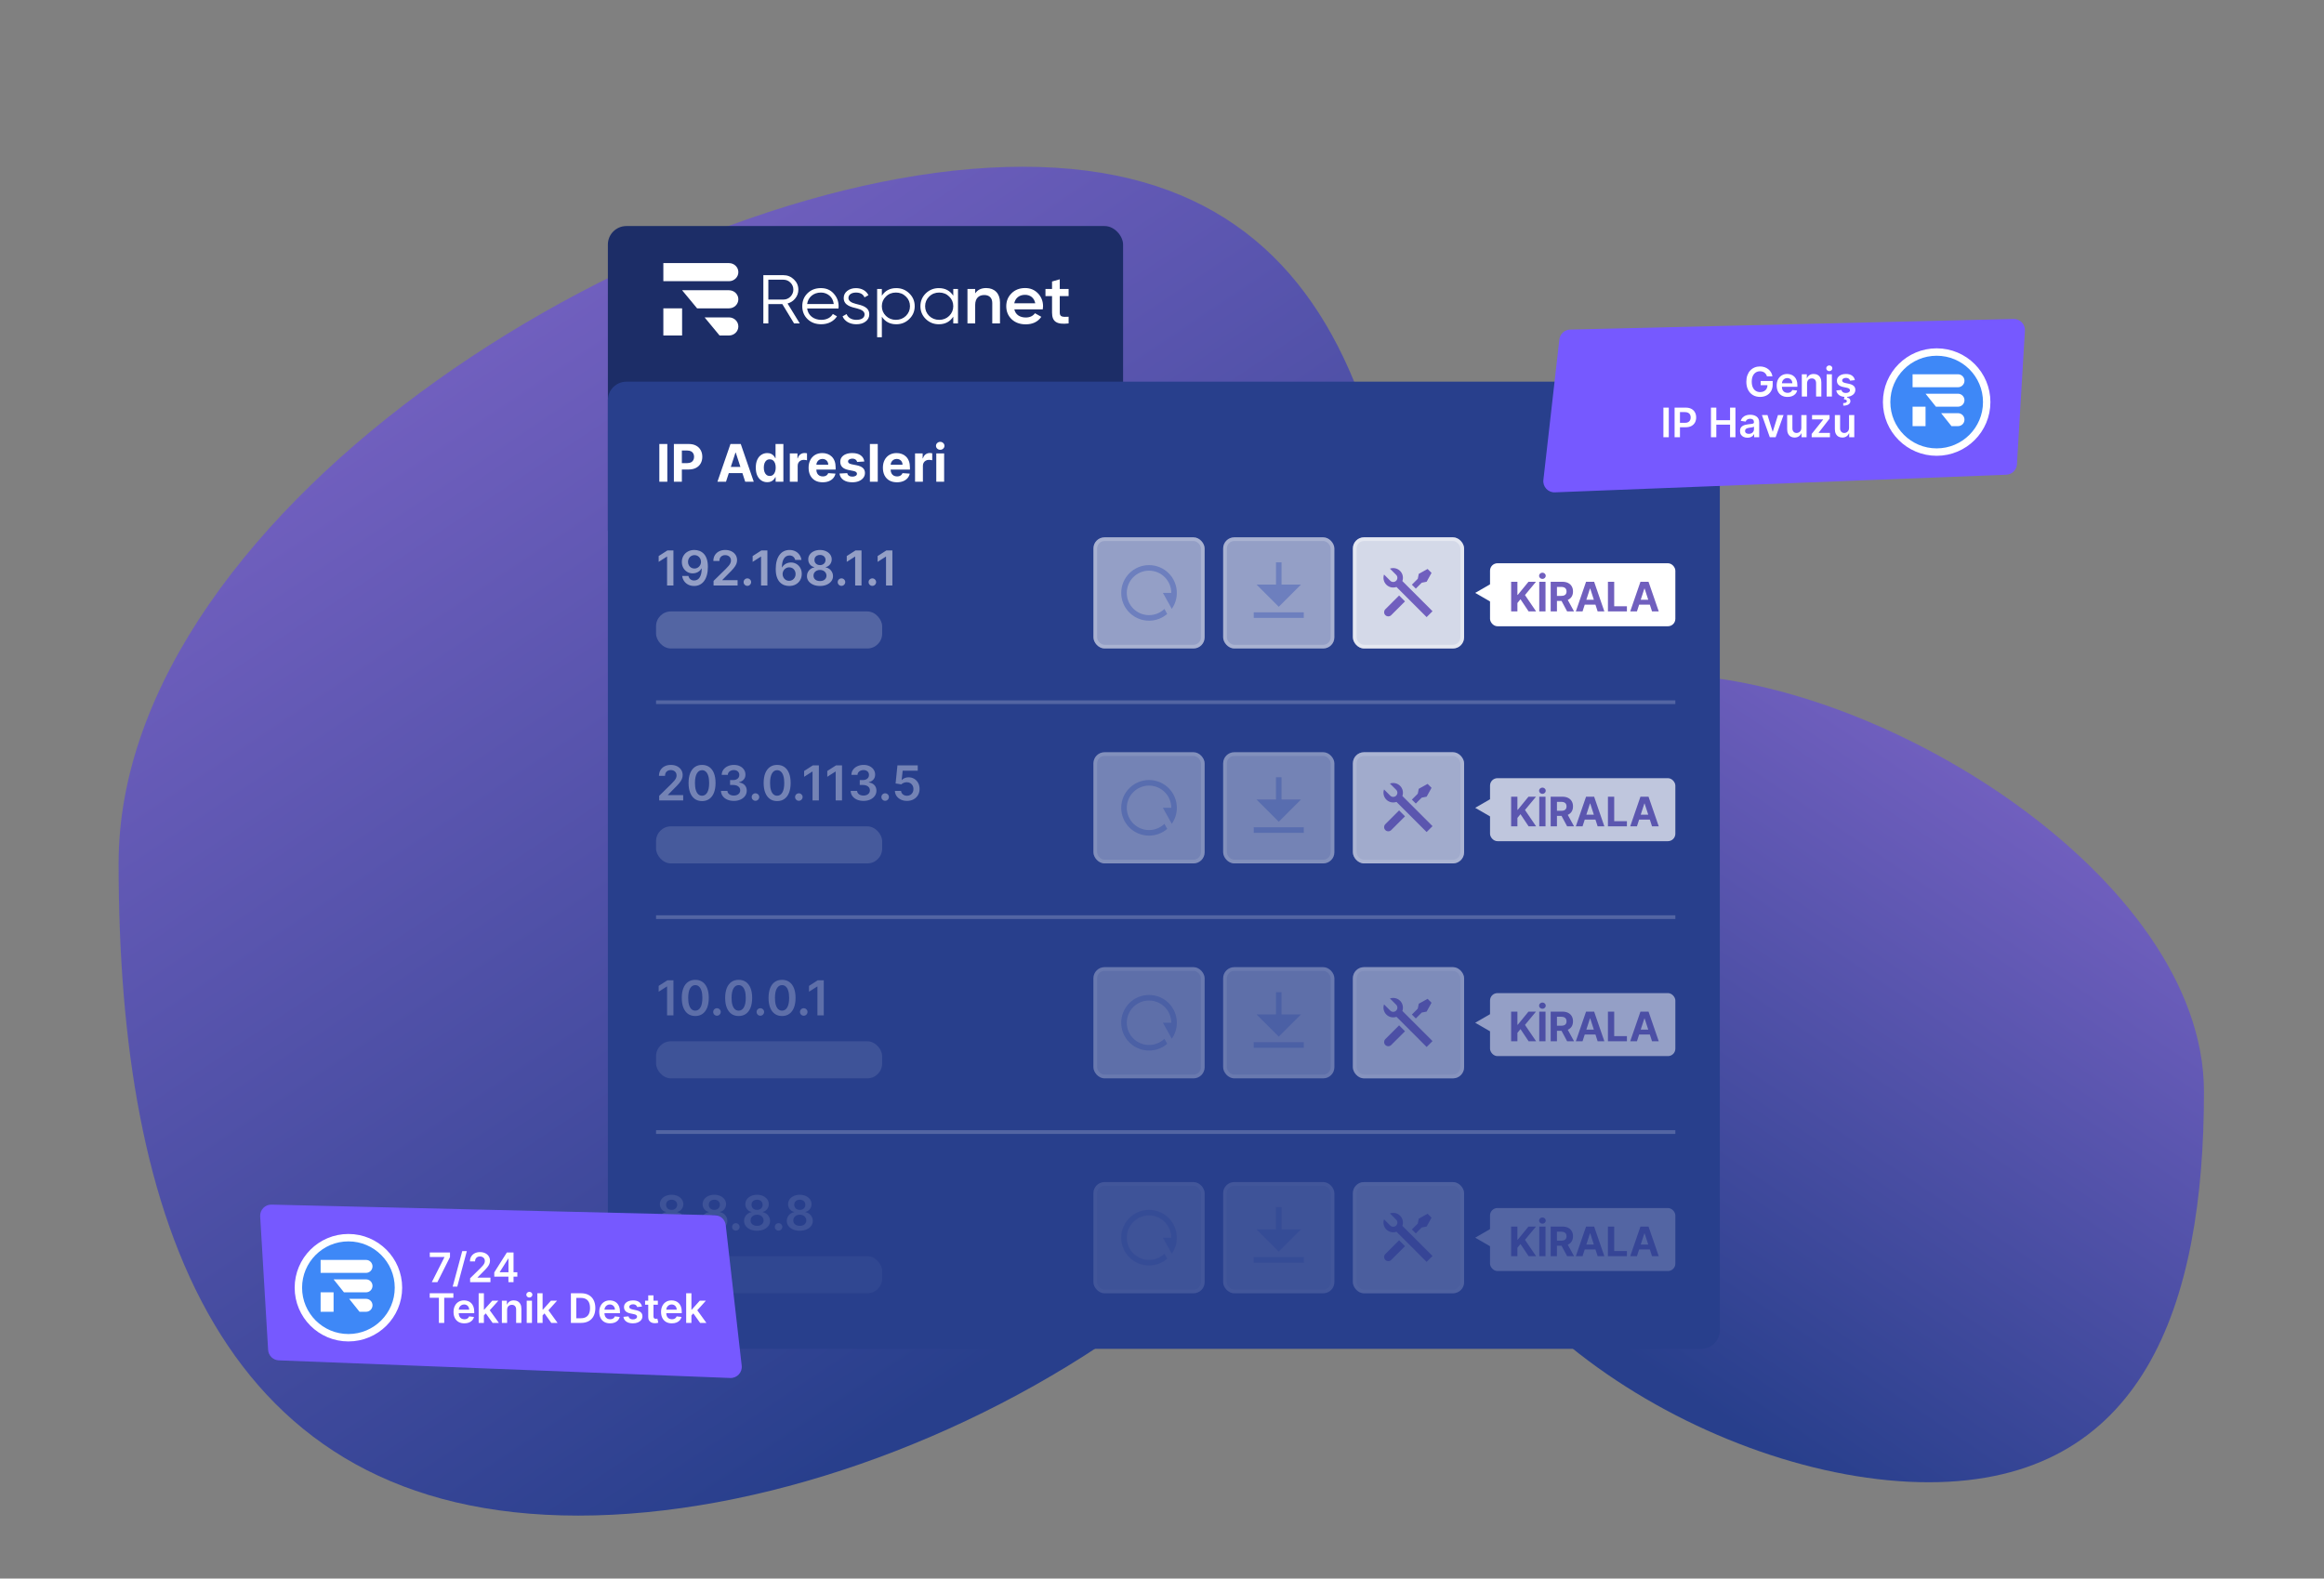 <svg width="627" height="426" viewBox="0 0 627 426" fill="none" xmlns="http://www.w3.org/2000/svg">
<rect x="0" y="0" width="627" height="426" fill="#808080" stroke="none"/>
<path d="M382 233C382 136.35 372.65 45 276 45C179.35 45 32 136.35 32 233C32 329.65 59.35 409 156 409C252.65 409 382 329.65 382 233Z" fill="url(#paint0_linear_34_488)"/>
<path d="M385 294.593C385 236.71 390.6 182 448.484 182C506.367 182 594.615 236.71 594.615 294.593C594.615 352.477 578.235 400 520.352 400C462.468 400 385 352.477 385 294.593Z" fill="url(#paint1_linear_34_488)"/>
<rect x="164" y="61" width="139" height="87" rx="5" fill="#1C2D67"/>
<path d="M214.234 87.28L211.073 82.069H207.295V87.28H205.947V74.254H211.345C212.463 74.254 213.405 74.644 214.196 75.407C214.987 76.171 215.39 77.08 215.39 78.16C215.39 79.033 215.119 79.833 214.561 80.524C214.023 81.211 213.33 81.658 212.478 81.902L215.774 87.28H214.234ZM207.295 75.484V80.84H211.341C212.094 80.84 212.727 80.578 213.251 80.058C213.77 79.52 214.042 78.887 214.042 78.16C214.042 77.415 213.77 76.782 213.251 76.262C212.731 75.742 212.094 75.48 211.341 75.48H207.295V75.484Z" fill="white"/>
<path d="M224.927 79.222C225.812 80.189 226.257 81.342 226.257 82.665C226.257 82.796 226.238 83 226.219 83.244H217.759C218.012 85.124 219.533 86.313 221.594 86.313C223.059 86.313 224.155 85.68 224.697 84.731L225.816 85.364C224.969 86.684 223.447 87.502 221.575 87.502C220.053 87.502 218.818 87.036 217.876 86.124C216.931 85.211 216.448 84.04 216.448 82.625C216.448 81.229 216.912 80.076 217.857 79.145C218.803 78.215 219.997 77.749 221.481 77.749C222.905 77.753 224.061 78.236 224.927 79.222ZM217.759 82.051H224.946C224.81 81.065 224.426 80.302 223.771 79.764C223.115 79.225 222.343 78.945 221.477 78.945C219.473 78.945 218.008 80.211 217.759 82.051Z" fill="white"/>
<path d="M230.882 81.996C232.502 82.385 234.525 82.814 234.525 84.825C234.525 85.625 234.197 86.258 233.542 86.76C232.905 87.262 232.058 87.505 231.037 87.505C229.187 87.505 227.839 86.633 227.319 85.367L228.4 84.753C228.765 85.72 229.749 86.316 231.041 86.316C232.295 86.316 233.255 85.851 233.255 84.829C233.255 83.993 232.37 83.527 231.27 83.247C229.651 82.858 227.628 82.429 227.628 80.418C227.628 79.654 227.937 79.022 228.555 78.52C229.191 78.018 229.982 77.756 230.924 77.756C232.483 77.756 233.737 78.484 234.295 79.654L233.237 80.251C232.871 79.378 232.099 78.949 230.924 78.949C229.824 78.949 228.901 79.469 228.901 80.418C228.897 81.251 229.782 81.716 230.882 81.996Z" fill="white"/>
<path d="M245.316 79.167C246.299 80.116 246.781 81.269 246.781 82.629C246.781 83.989 246.299 85.142 245.316 86.091C244.352 87.04 243.177 87.505 241.809 87.505C240.096 87.505 238.804 86.818 237.918 85.458V91H236.645V77.978H237.918V79.8C238.804 78.44 240.096 77.753 241.809 77.753C243.177 77.753 244.352 78.218 245.316 79.167ZM241.711 86.313C242.77 86.313 243.678 85.96 244.408 85.251C245.139 84.524 245.508 83.651 245.508 82.629C245.508 81.607 245.143 80.731 244.408 80.025C243.678 79.298 242.77 78.945 241.711 78.945C240.653 78.945 239.745 79.298 239.014 80.025C238.284 80.731 237.915 81.607 237.915 82.629C237.915 83.651 238.28 84.527 239.014 85.251C239.745 85.956 240.653 86.313 241.711 86.313Z" fill="white"/>
<path d="M257.185 77.978H258.458V87.28H257.185V85.458C256.3 86.814 255.008 87.505 253.294 87.505C251.927 87.505 250.752 87.04 249.768 86.091C248.804 85.142 248.322 83.989 248.322 82.629C248.322 81.269 248.804 80.116 249.768 79.167C250.752 78.218 251.927 77.753 253.294 77.753C255.008 77.753 256.3 78.44 257.185 79.8V77.978ZM253.388 86.313C254.447 86.313 255.354 85.96 256.085 85.251C256.816 84.524 257.185 83.651 257.185 82.629C257.185 81.607 256.82 80.731 256.085 80.025C255.354 79.298 254.447 78.945 253.388 78.945C252.33 78.945 251.422 79.298 250.691 80.025C249.961 80.731 249.591 81.607 249.591 82.629C249.591 83.651 249.957 84.527 250.691 85.251C251.422 85.956 252.33 86.313 253.388 86.313Z" fill="white"/>
<path d="M269.788 81.567V87.28H267.705V81.771C267.705 80.374 266.877 79.615 265.547 79.615C264.082 79.615 263.099 80.487 263.099 82.294V87.28H261.016V77.978H263.099V79.167C263.735 78.218 264.718 77.734 266.086 77.734C268.304 77.734 269.788 79.185 269.788 81.567Z" fill="white"/>
<path d="M273.66 83.484C273.969 84.898 275.144 85.68 276.745 85.68C277.845 85.68 278.674 85.291 279.231 84.527L280.945 85.495C280 86.855 278.595 87.524 276.726 87.524C275.167 87.524 273.894 87.058 272.93 86.145C271.965 85.215 271.483 84.044 271.483 82.629C271.483 81.233 271.965 80.08 272.911 79.149C273.856 78.2 275.088 77.734 276.572 77.734C277.977 77.734 279.133 78.218 280.041 79.167C280.945 80.116 281.408 81.287 281.408 82.647C281.408 82.851 281.389 83.131 281.333 83.484H273.66ZM279.307 81.847C279.016 80.342 277.92 79.56 276.549 79.56C275.009 79.56 273.928 80.433 273.638 81.847H279.307Z" fill="white"/>
<path d="M288.305 79.913H285.917V84.378C285.917 85.567 286.727 85.549 288.305 85.476V87.28C285.126 87.651 283.834 86.814 283.834 84.378V79.913H282.06V77.978H283.834V75.967L285.917 75.371V77.975H288.305V79.913Z" fill="white"/>
<path d="M196.673 75.884H178.966V71H196.673C198.071 71 199.205 72.094 199.205 73.444C199.201 74.789 198.067 75.884 196.673 75.884Z" fill="white"/>
<path d="M199.201 88.094C199.201 88.771 198.918 89.378 198.459 89.822C197.999 90.262 197.37 90.538 196.67 90.538H194.139L190.097 85.651H196.674C198.071 85.651 199.201 86.745 199.201 88.094Z" fill="white"/>
<path d="M199.201 80.767C199.201 81.444 198.918 82.051 198.459 82.495C197.999 82.934 197.37 83.211 196.67 83.211H188.074L184.025 78.324H196.67C198.071 78.324 199.201 79.418 199.201 80.767Z" fill="white"/>
<path d="M184.025 83.211H178.966V90.535H184.025V83.211Z" fill="white"/>
<path d="M164 108C164 105.239 166.239 103 169 103H459C461.761 103 464 105.239 464 108V359C464 361.761 461.761 364 459 364H169C166.239 364 164 361.761 164 359V108Z" fill="#283F8C"/>
<path d="M180.038 119.818V130H177.885V119.818H180.038ZM181.809 130V119.818H185.826C186.598 119.818 187.256 119.966 187.8 120.261C188.343 120.552 188.757 120.958 189.042 121.479C189.331 121.996 189.475 122.592 189.475 123.268C189.475 123.945 189.329 124.541 189.037 125.058C188.746 125.575 188.323 125.978 187.77 126.266C187.22 126.555 186.553 126.699 185.771 126.699H183.211V124.974H185.423C185.837 124.974 186.179 124.902 186.447 124.76C186.719 124.614 186.921 124.414 187.054 124.158C187.19 123.9 187.258 123.603 187.258 123.268C187.258 122.93 187.19 122.635 187.054 122.384C186.921 122.128 186.719 121.931 186.447 121.792C186.175 121.649 185.831 121.578 185.413 121.578H183.961V130H181.809ZM195.868 130H193.562L197.077 119.818H199.851L203.361 130H201.054L198.503 122.145H198.424L195.868 130ZM195.724 125.998H201.173V127.678H195.724V125.998ZM207.005 130.124C206.425 130.124 205.899 129.975 205.429 129.677C204.961 129.375 204.59 128.933 204.315 128.349C204.043 127.763 203.907 127.044 203.907 126.192C203.907 125.317 204.048 124.589 204.33 124.009C204.612 123.426 204.986 122.99 205.454 122.702C205.924 122.41 206.44 122.264 207 122.264C207.427 122.264 207.784 122.337 208.069 122.483C208.357 122.625 208.589 122.804 208.765 123.02C208.944 123.232 209.08 123.441 209.172 123.646H209.237V119.818H211.35V130H209.262V128.777H209.172C209.073 128.989 208.932 129.2 208.75 129.408C208.571 129.614 208.337 129.785 208.049 129.92C207.764 130.056 207.416 130.124 207.005 130.124ZM207.676 128.439C208.017 128.439 208.306 128.346 208.541 128.161C208.78 127.972 208.962 127.708 209.088 127.37C209.217 127.032 209.282 126.636 209.282 126.182C209.282 125.728 209.219 125.333 209.093 124.999C208.967 124.664 208.785 124.405 208.546 124.223C208.307 124.041 208.017 123.95 207.676 123.95C207.328 123.95 207.035 124.044 206.796 124.233C206.557 124.422 206.377 124.684 206.254 125.018C206.131 125.353 206.07 125.741 206.07 126.182C206.07 126.626 206.131 127.019 206.254 127.36C206.38 127.698 206.561 127.963 206.796 128.156C207.035 128.344 207.328 128.439 207.676 128.439ZM213.091 130V122.364H215.145V123.696H215.224C215.363 123.222 215.597 122.864 215.925 122.622C216.253 122.377 216.631 122.254 217.059 122.254C217.165 122.254 217.279 122.261 217.402 122.274C217.524 122.287 217.632 122.306 217.725 122.329V124.208C217.625 124.178 217.488 124.152 217.312 124.129C217.136 124.105 216.976 124.094 216.83 124.094C216.518 124.094 216.24 124.162 215.995 124.298C215.753 124.43 215.56 124.616 215.418 124.854C215.279 125.093 215.209 125.368 215.209 125.68V130H213.091ZM221.944 130.149C221.159 130.149 220.483 129.99 219.916 129.672C219.353 129.35 218.918 128.896 218.613 128.31C218.309 127.72 218.156 127.022 218.156 126.217C218.156 125.431 218.309 124.742 218.613 124.148C218.918 123.555 219.348 123.093 219.901 122.761C220.458 122.43 221.111 122.264 221.86 122.264C222.364 122.264 222.833 122.345 223.267 122.508C223.704 122.667 224.086 122.907 224.41 123.229C224.738 123.55 224.994 123.955 225.176 124.442C225.358 124.926 225.449 125.492 225.449 126.142V126.724H219.001V125.411H223.456C223.456 125.106 223.39 124.836 223.257 124.601C223.124 124.366 222.94 124.182 222.705 124.049C222.473 123.913 222.203 123.845 221.895 123.845C221.573 123.845 221.288 123.92 221.04 124.069C220.794 124.215 220.602 124.412 220.463 124.661C220.324 124.906 220.252 125.179 220.249 125.481V126.729C220.249 127.107 220.319 127.433 220.458 127.708C220.6 127.983 220.801 128.195 221.059 128.344C221.318 128.494 221.625 128.568 221.979 128.568C222.215 128.568 222.43 128.535 222.626 128.469C222.821 128.402 222.988 128.303 223.128 128.17C223.267 128.038 223.373 127.875 223.446 127.683L225.405 127.812C225.305 128.283 225.101 128.694 224.793 129.045C224.488 129.393 224.094 129.665 223.61 129.861C223.129 130.053 222.574 130.149 221.944 130.149ZM233.185 124.541L231.246 124.661C231.213 124.495 231.142 124.346 231.032 124.213C230.923 124.077 230.779 123.969 230.6 123.89C230.424 123.807 230.214 123.766 229.969 123.766C229.64 123.766 229.364 123.835 229.138 123.974C228.913 124.11 228.8 124.293 228.8 124.521C228.8 124.704 228.873 124.858 229.019 124.984C229.165 125.11 229.415 125.211 229.77 125.287L231.152 125.565C231.894 125.718 232.448 125.963 232.812 126.301C233.177 126.639 233.359 127.083 233.359 127.634C233.359 128.134 233.212 128.573 232.917 128.951C232.625 129.329 232.224 129.624 231.714 129.836C231.206 130.045 230.622 130.149 229.959 130.149C228.948 130.149 228.142 129.939 227.542 129.518C226.946 129.094 226.596 128.517 226.493 127.788L228.577 127.678C228.64 127.987 228.792 128.222 229.034 128.384C229.276 128.543 229.586 128.623 229.964 128.623C230.335 128.623 230.633 128.552 230.858 128.409C231.087 128.263 231.203 128.076 231.206 127.847C231.203 127.655 231.122 127.498 230.963 127.375C230.804 127.249 230.559 127.153 230.227 127.087L228.905 126.823C228.159 126.674 227.604 126.415 227.239 126.048C226.878 125.68 226.697 125.211 226.697 124.641C226.697 124.15 226.83 123.728 227.095 123.373C227.363 123.018 227.74 122.745 228.224 122.553C228.711 122.36 229.281 122.264 229.934 122.264C230.898 122.264 231.657 122.468 232.211 122.876C232.768 123.283 233.092 123.839 233.185 124.541ZM236.811 119.818V130H234.693V119.818H236.811ZM241.987 130.149C241.202 130.149 240.526 129.99 239.959 129.672C239.396 129.35 238.961 128.896 238.656 128.31C238.352 127.72 238.199 127.022 238.199 126.217C238.199 125.431 238.352 124.742 238.656 124.148C238.961 123.555 239.391 123.093 239.944 122.761C240.501 122.43 241.154 122.264 241.903 122.264C242.407 122.264 242.876 122.345 243.31 122.508C243.747 122.667 244.128 122.907 244.453 123.229C244.781 123.55 245.037 123.955 245.219 124.442C245.401 124.926 245.492 125.492 245.492 126.142V126.724H239.044V125.411H243.499C243.499 125.106 243.432 124.836 243.3 124.601C243.167 124.366 242.983 124.182 242.748 124.049C242.516 123.913 242.246 123.845 241.938 123.845C241.616 123.845 241.331 123.92 241.083 124.069C240.837 124.215 240.645 124.412 240.506 124.661C240.367 124.906 240.295 125.179 240.292 125.481V126.729C240.292 127.107 240.362 127.433 240.501 127.708C240.643 127.983 240.844 128.195 241.102 128.344C241.361 128.494 241.668 128.568 242.022 128.568C242.258 128.568 242.473 128.535 242.669 128.469C242.864 128.402 243.031 128.303 243.171 128.17C243.31 128.038 243.416 127.875 243.489 127.683L245.448 127.812C245.348 128.283 245.144 128.694 244.836 129.045C244.531 129.393 244.137 129.665 243.653 129.861C243.172 130.053 242.617 130.149 241.987 130.149ZM246.874 130V122.364H248.928V123.696H249.007C249.146 123.222 249.38 122.864 249.708 122.622C250.036 122.377 250.414 122.254 250.842 122.254C250.948 122.254 251.062 122.261 251.185 122.274C251.307 122.287 251.415 122.306 251.508 122.329V124.208C251.409 124.178 251.271 124.152 251.095 124.129C250.92 124.105 250.759 124.094 250.613 124.094C250.302 124.094 250.023 124.162 249.778 124.298C249.536 124.43 249.344 124.616 249.201 124.854C249.062 125.093 248.992 125.368 248.992 125.68V130H246.874ZM252.603 130V122.364H254.721V130H252.603ZM253.667 121.379C253.352 121.379 253.082 121.275 252.857 121.066C252.634 120.854 252.523 120.6 252.523 120.305C252.523 120.014 252.634 119.763 252.857 119.555C253.082 119.343 253.352 119.237 253.667 119.237C253.982 119.237 254.25 119.343 254.472 119.555C254.698 119.763 254.81 120.014 254.81 120.305C254.81 120.6 254.698 120.854 254.472 121.066C254.25 121.275 253.982 121.379 253.667 121.379Z" fill="white"/>
<rect x="365" y="145" width="30" height="30" rx="3" fill="white" fill-opacity="0.8"/>
<rect x="365.5" y="145.5" width="29" height="29" rx="2.5" stroke="white" stroke-opacity="0.4"/>
<path d="M374.997 153.454C375.922 153.125 376.994 153.331 377.734 154.071C378.475 154.811 378.68 155.884 378.351 156.809L386.485 164.943L384.894 166.534L376.759 158.4C375.835 158.729 374.762 158.523 374.022 157.783C373.282 157.043 373.076 155.97 373.405 155.045L375.083 156.722C375.522 157.162 376.234 157.162 376.674 156.722C377.113 156.283 377.113 155.571 376.674 155.132L374.997 153.454ZM382.772 154.866L385.159 153.541L386.22 154.601L384.894 156.988L383.568 157.253L381.977 158.844L380.916 157.783L382.507 156.192L382.772 154.866ZM377.469 160.7L379.06 162.291L375.348 166.003C374.909 166.443 374.196 166.443 373.757 166.003C373.343 165.59 373.319 164.934 373.684 164.492L373.757 164.412L377.469 160.7Z" fill="#705FBE"/>
<rect x="330" y="145" width="30" height="30" rx="3" fill="white" fill-opacity="0.5"/>
<rect x="330.5" y="145.5" width="29" height="29" rx="2.5" stroke="white" stroke-opacity="0.2"/>
<path d="M338.25 165.25H351.75V166.75H338.25V165.25ZM345.75 157.75H351L345 163.75L339 157.75H344.25V151.75H345.75V157.75Z" fill="#3452B2" fill-opacity="0.4"/>
<rect x="295" y="145" width="30" height="30" rx="3" fill="white" fill-opacity="0.5"/>
<rect x="295.5" y="145.5" width="29" height="29" rx="2.5" stroke="white" stroke-opacity="0.2"/>
<path d="M314.903 165.676C313.588 166.812 311.874 167.5 310 167.5C305.858 167.5 302.5 164.142 302.5 160C302.5 155.858 305.858 152.5 310 152.5C314.142 152.5 317.5 155.858 317.5 160C317.5 161.602 316.998 163.087 316.142 164.305L313.75 160H316C316 156.686 313.314 154 310 154C306.686 154 304 156.686 304 160C304 163.314 306.686 166 310 166C311.613 166 313.077 165.364 314.155 164.329L314.903 165.676Z" fill="#3452B2" fill-opacity="0.4"/>
<rect x="402" y="152" width="50" height="17" rx="2" fill="white"/>
<path d="M407.695 165V157H409.387V160.527H409.492L412.371 157H414.398L411.43 160.582L414.434 165H412.41L410.219 161.711L409.387 162.727V165H407.695ZM416.971 157V165H415.279V157H416.971ZM416.135 156.227C415.887 156.227 415.675 156.145 415.498 155.98C415.321 155.814 415.232 155.615 415.232 155.383C415.232 155.154 415.321 154.957 415.498 154.793C415.675 154.626 415.886 154.543 416.131 154.543C416.381 154.543 416.593 154.626 416.768 154.793C416.945 154.957 417.033 155.154 417.033 155.383C417.033 155.615 416.945 155.814 416.768 155.98C416.593 156.145 416.382 156.227 416.135 156.227ZM418.362 165V157H421.519C422.123 157 422.638 157.108 423.065 157.324C423.495 157.538 423.822 157.841 424.046 158.234C424.272 158.625 424.386 159.085 424.386 159.613C424.386 160.145 424.271 160.602 424.042 160.984C423.813 161.365 423.481 161.656 423.046 161.859C422.614 162.062 422.09 162.164 421.476 162.164H419.362V160.805H421.202C421.525 160.805 421.793 160.76 422.007 160.672C422.22 160.583 422.379 160.451 422.483 160.273C422.59 160.096 422.644 159.876 422.644 159.613C422.644 159.348 422.59 159.124 422.483 158.941C422.379 158.759 422.219 158.621 422.003 158.527C421.789 158.431 421.52 158.383 421.194 158.383H420.054V165H418.362ZM422.683 161.359L424.671 165H422.804L420.858 161.359H422.683ZM426.96 165H425.147L427.909 157H430.089L432.847 165H431.034L429.03 158.828H428.968L426.96 165ZM426.847 161.855H431.128V163.176H426.847V161.855ZM433.81 165V157H435.501V163.605H438.931V165H433.81ZM441.634 165H439.821L442.583 157H444.763L447.521 165H445.708L443.704 158.828H443.642L441.634 165ZM441.521 161.855H445.802V163.176H441.521V161.855Z" fill="#705FBE"/>
<path d="M398 160L404 156.536L404 163.464L398 160Z" fill="white"/>
<path d="M181.686 148.545V158H179.973V150.212H179.918L177.706 151.625V150.055L180.056 148.545H181.686ZM187.369 148.416C187.821 148.419 188.261 148.499 188.689 148.656C189.12 148.81 189.508 149.062 189.852 149.413C190.197 149.761 190.471 150.227 190.674 150.812C190.877 151.397 190.979 152.12 190.979 152.982C190.982 153.794 190.896 154.521 190.72 155.161C190.548 155.798 190.3 156.337 189.977 156.777C189.654 157.217 189.264 157.552 188.809 157.783C188.353 158.014 187.841 158.129 187.272 158.129C186.675 158.129 186.145 158.012 185.684 157.778C185.225 157.545 184.854 157.224 184.571 156.818C184.288 156.412 184.114 155.947 184.049 155.424H185.734C185.821 155.799 185.996 156.098 186.261 156.32C186.528 156.538 186.865 156.647 187.272 156.647C187.927 156.647 188.432 156.363 188.786 155.793C189.14 155.224 189.317 154.433 189.317 153.42H189.252C189.101 153.691 188.906 153.925 188.666 154.122C188.426 154.316 188.153 154.465 187.849 154.57C187.547 154.675 187.227 154.727 186.888 154.727C186.335 154.727 185.836 154.595 185.393 154.33C184.953 154.065 184.603 153.702 184.345 153.24C184.089 152.779 183.96 152.251 183.957 151.657C183.957 151.041 184.099 150.489 184.382 150C184.668 149.507 185.067 149.119 185.577 148.836C186.088 148.55 186.685 148.41 187.369 148.416ZM187.373 149.801C187.041 149.801 186.741 149.883 186.473 150.046C186.208 150.206 185.999 150.424 185.845 150.701C185.694 150.975 185.619 151.281 185.619 151.62C185.622 151.955 185.697 152.26 185.845 152.534C185.996 152.808 186.201 153.025 186.459 153.185C186.721 153.345 187.019 153.425 187.355 153.425C187.604 153.425 187.836 153.377 188.052 153.282C188.267 153.187 188.455 153.054 188.615 152.885C188.778 152.713 188.904 152.517 188.994 152.299C189.086 152.08 189.131 151.849 189.127 151.606C189.127 151.283 189.051 150.984 188.897 150.711C188.746 150.437 188.538 150.217 188.273 150.05C188.012 149.884 187.712 149.801 187.373 149.801ZM192.516 158V156.763L195.798 153.545C196.112 153.228 196.374 152.946 196.583 152.7C196.792 152.454 196.949 152.216 197.054 151.985C197.159 151.754 197.211 151.508 197.211 151.246C197.211 150.948 197.143 150.692 197.008 150.48C196.872 150.264 196.686 150.098 196.449 149.981C196.212 149.864 195.943 149.806 195.641 149.806C195.33 149.806 195.058 149.87 194.824 150C194.59 150.126 194.409 150.306 194.279 150.54C194.153 150.774 194.09 151.052 194.09 151.375H192.461C192.461 150.775 192.598 150.254 192.871 149.81C193.145 149.367 193.522 149.024 194.002 148.781C194.486 148.538 195.04 148.416 195.664 148.416C196.298 148.416 196.855 148.535 197.336 148.772C197.816 149.009 198.188 149.333 198.453 149.746C198.721 150.158 198.854 150.629 198.854 151.158C198.854 151.512 198.787 151.86 198.651 152.202C198.516 152.543 198.277 152.922 197.936 153.337C197.597 153.753 197.122 154.256 196.509 154.847L194.88 156.504V156.569H198.998V158H192.516ZM201.638 158.102C201.358 158.102 201.118 158.003 200.918 157.806C200.718 157.609 200.619 157.369 200.623 157.086C200.619 156.809 200.718 156.572 200.918 156.375C201.118 156.178 201.358 156.08 201.638 156.08C201.909 156.08 202.144 156.178 202.344 156.375C202.548 156.572 202.651 156.809 202.654 157.086C202.651 157.274 202.601 157.444 202.506 157.598C202.414 157.752 202.291 157.875 202.137 157.968C201.986 158.057 201.82 158.102 201.638 158.102ZM207.038 148.545V158H205.326V150.212H205.27L203.059 151.625V150.055L205.409 148.545H207.038ZM212.901 158.129C212.449 158.126 212.007 158.048 211.576 157.894C211.145 157.737 210.758 157.483 210.413 157.132C210.068 156.778 209.794 156.309 209.591 155.724C209.388 155.136 209.288 154.408 209.291 153.54C209.291 152.731 209.377 152.009 209.55 151.375C209.722 150.741 209.97 150.206 210.293 149.769C210.616 149.329 211.005 148.993 211.461 148.762C211.919 148.532 212.432 148.416 212.998 148.416C213.592 148.416 214.118 148.533 214.577 148.767C215.039 149.001 215.411 149.321 215.694 149.727C215.977 150.13 216.153 150.586 216.22 151.094H214.535C214.449 150.731 214.272 150.441 214.005 150.226C213.74 150.007 213.404 149.898 212.998 149.898C212.343 149.898 211.838 150.183 211.484 150.752C211.133 151.321 210.956 152.103 210.953 153.097H211.018C211.168 152.826 211.364 152.594 211.604 152.4C211.844 152.206 212.115 152.057 212.416 151.952C212.721 151.845 213.043 151.791 213.381 151.791C213.935 151.791 214.432 151.923 214.872 152.188C215.316 152.453 215.666 152.817 215.925 153.282C216.184 153.744 216.311 154.273 216.308 154.87C216.311 155.492 216.17 156.05 215.883 156.546C215.597 157.038 215.199 157.426 214.688 157.709C214.177 157.992 213.581 158.132 212.901 158.129ZM212.892 156.744C213.227 156.744 213.527 156.663 213.792 156.5C214.057 156.337 214.266 156.116 214.42 155.839C214.574 155.562 214.649 155.252 214.646 154.907C214.649 154.568 214.575 154.262 214.425 153.988C214.277 153.714 214.072 153.497 213.811 153.337C213.549 153.177 213.251 153.097 212.915 153.097C212.666 153.097 212.433 153.145 212.218 153.24C212.003 153.336 211.815 153.468 211.655 153.637C211.495 153.804 211.369 153.998 211.276 154.219C211.187 154.438 211.141 154.672 211.138 154.921C211.141 155.25 211.218 155.553 211.369 155.83C211.519 156.107 211.727 156.329 211.992 156.495C212.256 156.661 212.556 156.744 212.892 156.744ZM221.229 158.129C220.543 158.129 219.934 158.014 219.401 157.783C218.872 157.552 218.456 157.237 218.155 156.837C217.856 156.433 217.708 155.976 217.712 155.466C217.708 155.069 217.795 154.704 217.97 154.371C218.146 154.039 218.382 153.762 218.681 153.54C218.983 153.316 219.318 153.173 219.687 153.111V153.047C219.201 152.939 218.807 152.691 218.506 152.303C218.207 151.912 218.059 151.462 218.062 150.951C218.059 150.464 218.195 150.03 218.469 149.649C218.743 149.267 219.118 148.967 219.595 148.749C220.072 148.527 220.617 148.416 221.229 148.416C221.836 148.416 222.376 148.527 222.85 148.749C223.327 148.967 223.702 149.267 223.976 149.649C224.253 150.03 224.392 150.464 224.392 150.951C224.392 151.462 224.239 151.912 223.935 152.303C223.633 152.691 223.244 152.939 222.767 153.047V153.111C223.136 153.173 223.468 153.316 223.764 153.54C224.062 153.762 224.299 154.039 224.475 154.371C224.653 154.704 224.742 155.069 224.742 155.466C224.742 155.976 224.592 156.433 224.29 156.837C223.988 157.237 223.573 157.552 223.044 157.783C222.517 158.014 221.913 158.129 221.229 158.129ZM221.229 156.809C221.583 156.809 221.891 156.749 222.153 156.629C222.414 156.506 222.617 156.333 222.762 156.112C222.907 155.89 222.98 155.635 222.984 155.346C222.98 155.044 222.902 154.778 222.748 154.547C222.597 154.313 222.39 154.13 222.125 153.998C221.863 153.865 221.565 153.799 221.229 153.799C220.891 153.799 220.589 153.865 220.324 153.998C220.06 154.13 219.851 154.313 219.697 154.547C219.546 154.778 219.472 155.044 219.475 155.346C219.472 155.635 219.543 155.89 219.687 156.112C219.832 156.33 220.035 156.501 220.297 156.624C220.561 156.747 220.872 156.809 221.229 156.809ZM221.229 152.502C221.519 152.502 221.774 152.443 221.996 152.326C222.22 152.209 222.397 152.046 222.527 151.837C222.656 151.628 222.722 151.386 222.725 151.112C222.722 150.841 222.657 150.604 222.531 150.401C222.405 150.195 222.23 150.037 222.005 149.926C221.78 149.812 221.522 149.755 221.229 149.755C220.931 149.755 220.668 149.812 220.44 149.926C220.215 150.037 220.04 150.195 219.914 150.401C219.791 150.604 219.73 150.841 219.734 151.112C219.73 151.386 219.792 151.628 219.918 151.837C220.047 152.043 220.224 152.206 220.449 152.326C220.677 152.443 220.937 152.502 221.229 152.502ZM227.029 158.102C226.749 158.102 226.509 158.003 226.309 157.806C226.109 157.609 226.01 157.369 226.013 157.086C226.01 156.809 226.109 156.572 226.309 156.375C226.509 156.178 226.749 156.08 227.029 156.08C227.3 156.08 227.535 156.178 227.735 156.375C227.938 156.572 228.041 156.809 228.044 157.086C228.041 157.274 227.992 157.444 227.897 157.598C227.804 157.752 227.681 157.875 227.527 157.968C227.377 158.057 227.21 158.102 227.029 158.102ZM232.429 148.545V158H230.716V150.212H230.661L228.449 151.625V150.055L230.799 148.545H232.429ZM235.357 158.102C235.077 158.102 234.837 158.003 234.637 157.806C234.437 157.609 234.338 157.369 234.341 157.086C234.338 156.809 234.437 156.572 234.637 156.375C234.837 156.178 235.077 156.08 235.357 156.08C235.628 156.08 235.863 156.178 236.063 156.375C236.266 156.572 236.369 156.809 236.373 157.086C236.369 157.274 236.32 157.444 236.225 157.598C236.132 157.752 236.009 157.875 235.855 157.968C235.705 158.057 235.538 158.102 235.357 158.102ZM240.757 148.545V158H239.044V150.212H238.989L236.778 151.625V150.055L239.127 148.545H240.757Z" fill="white" fill-opacity="0.5"/>
<rect x="177" y="165" width="61" height="10" rx="4" fill="white" fill-opacity="0.2"/>
<g opacity="0.7">
<rect x="365" y="203" width="30" height="30" rx="3" fill="white" fill-opacity="0.8"/>
<rect x="365.5" y="203.5" width="29" height="29" rx="2.5" stroke="white" stroke-opacity="0.4"/>
<path d="M374.997 211.454C375.922 211.125 376.994 211.331 377.734 212.071C378.475 212.811 378.68 213.884 378.351 214.809L386.485 222.943L384.894 224.534L376.759 216.4C375.835 216.729 374.762 216.523 374.022 215.783C373.282 215.043 373.076 213.97 373.405 213.045L375.083 214.722C375.522 215.162 376.234 215.162 376.674 214.722C377.113 214.283 377.113 213.571 376.674 213.132L374.997 211.454ZM382.772 212.866L385.159 211.541L386.22 212.601L384.894 214.988L383.568 215.253L381.977 216.844L380.916 215.783L382.507 214.192L382.772 212.866ZM377.469 218.7L379.06 220.291L375.348 224.003C374.909 224.443 374.196 224.443 373.757 224.003C373.343 223.59 373.319 222.934 373.684 222.492L373.757 222.412L377.469 218.7Z" fill="#705FBE"/>
<rect x="330" y="203" width="30" height="30" rx="3" fill="white" fill-opacity="0.5"/>
<rect x="330.5" y="203.5" width="29" height="29" rx="2.5" stroke="white" stroke-opacity="0.2"/>
<path d="M338.25 223.25H351.75V224.75H338.25V223.25ZM345.75 215.75H351L345 221.75L339 215.75H344.25V209.75H345.75V215.75Z" fill="#3452B2" fill-opacity="0.4"/>
<rect x="295" y="203" width="30" height="30" rx="3" fill="white" fill-opacity="0.5"/>
<rect x="295.5" y="203.5" width="29" height="29" rx="2.5" stroke="white" stroke-opacity="0.2"/>
<path d="M314.903 223.676C313.588 224.812 311.874 225.5 310 225.5C305.858 225.5 302.5 222.142 302.5 218C302.5 213.858 305.858 210.5 310 210.5C314.142 210.5 317.5 213.858 317.5 218C317.5 219.602 316.998 221.087 316.142 222.305L313.75 218H316C316 214.686 313.314 212 310 212C306.686 212 304 214.686 304 218C304 221.314 306.686 224 310 224C311.613 224 313.077 223.364 314.155 222.329L314.903 223.676Z" fill="#3452B2" fill-opacity="0.4"/>
<rect x="402" y="210" width="50" height="17" rx="2" fill="white"/>
<path d="M407.695 223V215H409.387V218.527H409.492L412.371 215H414.398L411.43 218.582L414.434 223H412.41L410.219 219.711L409.387 220.727V223H407.695ZM416.971 215V223H415.279V215H416.971ZM416.135 214.227C415.887 214.227 415.675 214.145 415.498 213.98C415.321 213.814 415.232 213.615 415.232 213.383C415.232 213.154 415.321 212.957 415.498 212.793C415.675 212.626 415.886 212.543 416.131 212.543C416.381 212.543 416.593 212.626 416.768 212.793C416.945 212.957 417.033 213.154 417.033 213.383C417.033 213.615 416.945 213.814 416.768 213.98C416.593 214.145 416.382 214.227 416.135 214.227ZM418.362 223V215H421.519C422.123 215 422.638 215.108 423.065 215.324C423.495 215.538 423.822 215.841 424.046 216.234C424.272 216.625 424.386 217.085 424.386 217.613C424.386 218.145 424.271 218.602 424.042 218.984C423.813 219.365 423.481 219.656 423.046 219.859C422.614 220.062 422.09 220.164 421.476 220.164H419.362V218.805H421.202C421.525 218.805 421.793 218.76 422.007 218.672C422.22 218.583 422.379 218.451 422.483 218.273C422.59 218.096 422.644 217.876 422.644 217.613C422.644 217.348 422.59 217.124 422.483 216.941C422.379 216.759 422.219 216.621 422.003 216.527C421.789 216.431 421.52 216.383 421.194 216.383H420.054V223H418.362ZM422.683 219.359L424.671 223H422.804L420.858 219.359H422.683ZM426.96 223H425.147L427.909 215H430.089L432.847 223H431.034L429.03 216.828H428.968L426.96 223ZM426.847 219.855H431.128V221.176H426.847V219.855ZM433.81 223V215H435.501V221.605H438.931V223H433.81ZM441.634 223H439.821L442.583 215H444.763L447.521 223H445.708L443.704 216.828H443.642L441.634 223ZM441.521 219.855H445.802V221.176H441.521V219.855Z" fill="#705FBE"/>
<path d="M398 218L404 214.536L404 221.464L398 218Z" fill="white"/>
<path d="M177.84 216V214.763L181.123 211.545C181.436 211.228 181.698 210.946 181.907 210.7C182.117 210.454 182.274 210.216 182.378 209.985C182.483 209.754 182.535 209.508 182.535 209.246C182.535 208.948 182.467 208.692 182.332 208.48C182.197 208.264 182.01 208.098 181.773 207.981C181.536 207.864 181.267 207.806 180.966 207.806C180.655 207.806 180.382 207.87 180.148 208C179.915 208.126 179.733 208.306 179.604 208.54C179.478 208.774 179.414 209.052 179.414 209.375H177.785C177.785 208.775 177.922 208.254 178.196 207.81C178.47 207.367 178.847 207.024 179.327 206.781C179.81 206.538 180.364 206.416 180.989 206.416C181.623 206.416 182.18 206.535 182.66 206.772C183.14 207.009 183.512 207.333 183.777 207.746C184.045 208.158 184.179 208.629 184.179 209.158C184.179 209.512 184.111 209.86 183.975 210.202C183.84 210.543 183.602 210.922 183.26 211.337C182.921 211.753 182.446 212.256 181.833 212.847L180.204 214.504V214.569H184.322V216H177.84ZM189.409 216.18C188.649 216.18 187.996 215.988 187.452 215.603C186.91 215.215 186.493 214.657 186.201 213.927C185.911 213.195 185.767 212.313 185.767 211.282C185.77 210.251 185.916 209.374 186.205 208.651C186.498 207.924 186.915 207.37 187.456 206.989C188.001 206.607 188.652 206.416 189.409 206.416C190.166 206.416 190.817 206.607 191.362 206.989C191.907 207.37 192.324 207.924 192.613 208.651C192.905 209.377 193.051 210.254 193.051 211.282C193.051 212.316 192.905 213.199 192.613 213.932C192.324 214.661 191.907 215.218 191.362 215.603C190.82 215.988 190.169 216.18 189.409 216.18ZM189.409 214.735C190 214.735 190.466 214.444 190.808 213.863C191.153 213.278 191.325 212.418 191.325 211.282C191.325 210.531 191.246 209.9 191.089 209.389C190.933 208.878 190.711 208.494 190.425 208.235C190.138 207.973 189.8 207.843 189.409 207.843C188.821 207.843 188.357 208.135 188.015 208.72C187.673 209.301 187.501 210.156 187.498 211.282C187.495 212.036 187.57 212.67 187.724 213.184C187.881 213.698 188.103 214.086 188.389 214.347C188.675 214.606 189.015 214.735 189.409 214.735ZM197.978 216.129C197.314 216.129 196.723 216.015 196.206 215.788C195.692 215.56 195.285 215.243 194.987 214.837C194.688 214.43 194.53 213.961 194.511 213.429H196.247C196.263 213.684 196.347 213.907 196.501 214.098C196.655 214.286 196.86 214.432 197.115 214.537C197.371 214.641 197.657 214.694 197.974 214.694C198.312 214.694 198.612 214.635 198.874 214.518C199.136 214.398 199.34 214.232 199.488 214.02C199.636 213.807 199.708 213.562 199.705 213.286C199.708 212.999 199.634 212.747 199.483 212.528C199.333 212.31 199.114 212.139 198.828 212.016C198.545 211.893 198.203 211.831 197.803 211.831H196.967V210.511H197.803C198.132 210.511 198.42 210.454 198.666 210.34C198.916 210.226 199.111 210.066 199.253 209.86C199.394 209.651 199.463 209.409 199.46 209.135C199.463 208.868 199.403 208.635 199.28 208.438C199.16 208.238 198.989 208.083 198.768 207.972C198.549 207.861 198.292 207.806 197.997 207.806C197.708 207.806 197.44 207.858 197.194 207.963C196.947 208.067 196.749 208.217 196.598 208.411C196.447 208.601 196.367 208.829 196.358 209.094H194.71C194.722 208.564 194.875 208.1 195.167 207.7C195.462 207.296 195.856 206.982 196.349 206.758C196.841 206.53 197.394 206.416 198.006 206.416C198.637 206.416 199.185 206.535 199.65 206.772C200.117 207.006 200.479 207.321 200.734 207.718C200.99 208.115 201.118 208.554 201.118 209.034C201.121 209.566 200.964 210.012 200.647 210.373C200.333 210.733 199.92 210.968 199.41 211.079V211.153C200.074 211.245 200.584 211.491 200.938 211.891C201.295 212.288 201.472 212.782 201.468 213.373C201.468 213.903 201.318 214.377 201.016 214.795C200.718 215.211 200.305 215.537 199.779 215.774C199.256 216.011 198.656 216.129 197.978 216.129ZM203.822 216.102C203.542 216.102 203.302 216.003 203.102 215.806C202.902 215.609 202.803 215.369 202.806 215.086C202.803 214.809 202.902 214.572 203.102 214.375C203.302 214.178 203.542 214.08 203.822 214.08C204.093 214.08 204.328 214.178 204.528 214.375C204.731 214.572 204.834 214.809 204.837 215.086C204.834 215.274 204.785 215.444 204.69 215.598C204.597 215.752 204.474 215.875 204.32 215.968C204.17 216.057 204.003 216.102 203.822 216.102ZM209.671 216.18C208.911 216.18 208.258 215.988 207.713 215.603C207.172 215.215 206.755 214.657 206.462 213.927C206.173 213.195 206.028 212.313 206.028 211.282C206.031 210.251 206.178 209.374 206.467 208.651C206.759 207.924 207.176 207.37 207.718 206.989C208.263 206.607 208.914 206.416 209.671 206.416C210.428 206.416 211.079 206.607 211.624 206.989C212.168 207.37 212.585 207.924 212.875 208.651C213.167 209.377 213.313 210.254 213.313 211.282C213.313 212.316 213.167 213.199 212.875 213.932C212.585 214.661 212.168 215.218 211.624 215.603C211.082 215.988 210.431 216.18 209.671 216.18ZM209.671 214.735C210.262 214.735 210.728 214.444 211.07 213.863C211.414 213.278 211.587 212.418 211.587 211.282C211.587 210.531 211.508 209.9 211.351 209.389C211.194 208.878 210.973 208.494 210.686 208.235C210.4 207.973 210.062 207.843 209.671 207.843C209.083 207.843 208.618 208.135 208.277 208.72C207.935 209.301 207.763 210.156 207.76 211.282C207.757 212.036 207.832 212.67 207.986 213.184C208.143 213.698 208.364 214.086 208.651 214.347C208.937 214.606 209.277 214.735 209.671 214.735ZM215.527 216.102C215.247 216.102 215.007 216.003 214.807 215.806C214.607 215.609 214.508 215.369 214.511 215.086C214.508 214.809 214.607 214.572 214.807 214.375C215.007 214.178 215.247 214.08 215.527 214.08C215.798 214.08 216.033 214.178 216.233 214.375C216.436 214.572 216.539 214.809 216.542 215.086C216.539 215.274 216.49 215.444 216.395 215.598C216.302 215.752 216.179 215.875 216.025 215.968C215.875 216.057 215.708 216.102 215.527 216.102ZM220.927 206.545V216H219.214V208.212H219.159L216.948 209.625V208.055L219.297 206.545H220.927ZM227.173 206.545V216H225.46V208.212H225.405L223.194 209.625V208.055L225.543 206.545H227.173ZM232.967 216.129C232.302 216.129 231.711 216.015 231.194 215.788C230.68 215.56 230.274 215.243 229.975 214.837C229.677 214.43 229.518 213.961 229.5 213.429H231.236C231.251 213.684 231.336 213.907 231.489 214.098C231.643 214.286 231.848 214.432 232.103 214.537C232.359 214.641 232.645 214.694 232.962 214.694C233.301 214.694 233.601 214.635 233.862 214.518C234.124 214.398 234.329 214.232 234.476 214.02C234.624 213.807 234.696 213.562 234.693 213.286C234.696 212.999 234.622 212.747 234.472 212.528C234.321 212.31 234.102 212.139 233.816 212.016C233.533 211.893 233.191 211.831 232.791 211.831H231.956V210.511H232.791C233.121 210.511 233.408 210.454 233.655 210.34C233.904 210.226 234.099 210.066 234.241 209.86C234.382 209.651 234.452 209.409 234.449 209.135C234.452 208.868 234.392 208.635 234.269 208.438C234.149 208.238 233.978 208.083 233.756 207.972C233.538 207.861 233.281 207.806 232.985 207.806C232.696 207.806 232.428 207.858 232.182 207.963C231.936 208.067 231.737 208.217 231.586 208.411C231.436 208.601 231.356 208.829 231.346 209.094H229.698C229.711 208.564 229.863 208.1 230.155 207.7C230.451 207.296 230.845 206.982 231.337 206.758C231.83 206.53 232.382 206.416 232.994 206.416C233.625 206.416 234.173 206.535 234.638 206.772C235.106 207.006 235.467 207.321 235.723 207.718C235.978 208.115 236.106 208.554 236.106 209.034C236.109 209.566 235.952 210.012 235.635 210.373C235.321 210.733 234.909 210.968 234.398 211.079V211.153C235.063 211.245 235.572 211.491 235.926 211.891C236.283 212.288 236.46 212.782 236.457 213.373C236.457 213.903 236.306 214.377 236.004 214.795C235.706 215.211 235.293 215.537 234.767 215.774C234.244 216.011 233.644 216.129 232.967 216.129ZM238.81 216.102C238.53 216.102 238.29 216.003 238.09 215.806C237.89 215.609 237.791 215.369 237.794 215.086C237.791 214.809 237.89 214.572 238.09 214.375C238.29 214.178 238.53 214.08 238.81 214.08C239.081 214.08 239.316 214.178 239.516 214.375C239.719 214.572 239.823 214.809 239.826 215.086C239.823 215.274 239.773 215.444 239.678 215.598C239.586 215.752 239.462 215.875 239.309 215.968C239.158 216.057 238.992 216.102 238.81 216.102ZM244.705 216.129C244.09 216.129 243.539 216.014 243.053 215.783C242.566 215.549 242.18 215.229 241.894 214.823C241.611 214.417 241.46 213.952 241.441 213.429H243.103C243.134 213.816 243.302 214.133 243.607 214.38C243.911 214.623 244.277 214.744 244.705 214.744C245.041 214.744 245.339 214.667 245.601 214.513C245.862 214.36 246.069 214.146 246.219 213.872C246.37 213.598 246.444 213.286 246.441 212.935C246.444 212.578 246.369 212.261 246.215 211.984C246.061 211.707 245.85 211.49 245.582 211.333C245.315 211.173 245.007 211.093 244.659 211.093C244.376 211.09 244.097 211.142 243.824 211.25C243.55 211.357 243.333 211.499 243.173 211.674L241.626 211.42L242.12 206.545H247.604V207.977H243.537L243.265 210.483H243.32C243.496 210.277 243.743 210.106 244.064 209.971C244.384 209.832 244.734 209.763 245.116 209.763C245.689 209.763 246.199 209.899 246.649 210.169C247.098 210.437 247.452 210.806 247.711 211.277C247.969 211.748 248.098 212.287 248.098 212.893C248.098 213.518 247.954 214.075 247.664 214.564C247.378 215.051 246.98 215.434 246.469 215.714C245.961 215.991 245.373 216.129 244.705 216.129Z" fill="white" fill-opacity="0.5"/>
<rect x="177" y="223" width="61" height="10" rx="4" fill="white" fill-opacity="0.2"/>
</g>
<g opacity="0.5">
<rect x="365" y="261" width="30" height="30" rx="3" fill="white" fill-opacity="0.8"/>
<rect x="365.5" y="261.5" width="29" height="29" rx="2.5" stroke="white" stroke-opacity="0.4"/>
<path d="M374.997 269.454C375.922 269.125 376.994 269.331 377.734 270.071C378.475 270.811 378.68 271.884 378.351 272.809L386.485 280.943L384.894 282.534L376.759 274.4C375.835 274.729 374.762 274.523 374.022 273.783C373.282 273.043 373.076 271.97 373.405 271.045L375.083 272.722C375.522 273.162 376.234 273.162 376.674 272.722C377.113 272.283 377.113 271.571 376.674 271.132L374.997 269.454ZM382.772 270.866L385.159 269.541L386.22 270.601L384.894 272.988L383.568 273.253L381.977 274.844L380.916 273.783L382.507 272.192L382.772 270.866ZM377.469 276.7L379.06 278.291L375.348 282.003C374.909 282.443 374.196 282.443 373.757 282.003C373.343 281.59 373.319 280.934 373.684 280.492L373.757 280.412L377.469 276.7Z" fill="#705FBE"/>
<rect x="330" y="261" width="30" height="30" rx="3" fill="white" fill-opacity="0.5"/>
<rect x="330.5" y="261.5" width="29" height="29" rx="2.5" stroke="white" stroke-opacity="0.2"/>
<path d="M338.25 281.25H351.75V282.75H338.25V281.25ZM345.75 273.75H351L345 279.75L339 273.75H344.25V267.75H345.75V273.75Z" fill="#3452B2" fill-opacity="0.4"/>
<rect x="295" y="261" width="30" height="30" rx="3" fill="white" fill-opacity="0.5"/>
<rect x="295.5" y="261.5" width="29" height="29" rx="2.5" stroke="white" stroke-opacity="0.2"/>
<path d="M314.903 281.676C313.588 282.812 311.874 283.5 310 283.5C305.858 283.5 302.5 280.142 302.5 276C302.5 271.858 305.858 268.5 310 268.5C314.142 268.5 317.5 271.858 317.5 276C317.5 277.602 316.998 279.087 316.142 280.305L313.75 276H316C316 272.686 313.314 270 310 270C306.686 270 304 272.686 304 276C304 279.314 306.686 282 310 282C311.613 282 313.077 281.364 314.155 280.329L314.903 281.676Z" fill="#3452B2" fill-opacity="0.4"/>
<rect x="402" y="268" width="50" height="17" rx="2" fill="white"/>
<path d="M407.695 281V273H409.387V276.527H409.492L412.371 273H414.398L411.43 276.582L414.434 281H412.41L410.219 277.711L409.387 278.727V281H407.695ZM416.971 273V281H415.279V273H416.971ZM416.135 272.227C415.887 272.227 415.675 272.145 415.498 271.98C415.321 271.814 415.232 271.615 415.232 271.383C415.232 271.154 415.321 270.957 415.498 270.793C415.675 270.626 415.886 270.543 416.131 270.543C416.381 270.543 416.593 270.626 416.768 270.793C416.945 270.957 417.033 271.154 417.033 271.383C417.033 271.615 416.945 271.814 416.768 271.98C416.593 272.145 416.382 272.227 416.135 272.227ZM418.362 281V273H421.519C422.123 273 422.638 273.108 423.065 273.324C423.495 273.538 423.822 273.841 424.046 274.234C424.272 274.625 424.386 275.085 424.386 275.613C424.386 276.145 424.271 276.602 424.042 276.984C423.813 277.365 423.481 277.656 423.046 277.859C422.614 278.062 422.09 278.164 421.476 278.164H419.362V276.805H421.202C421.525 276.805 421.793 276.76 422.007 276.672C422.22 276.583 422.379 276.451 422.483 276.273C422.59 276.096 422.644 275.876 422.644 275.613C422.644 275.348 422.59 275.124 422.483 274.941C422.379 274.759 422.219 274.621 422.003 274.527C421.789 274.431 421.52 274.383 421.194 274.383H420.054V281H418.362ZM422.683 277.359L424.671 281H422.804L420.858 277.359H422.683ZM426.96 281H425.147L427.909 273H430.089L432.847 281H431.034L429.03 274.828H428.968L426.96 281ZM426.847 277.855H431.128V279.176H426.847V277.855ZM433.81 281V273H435.501V279.605H438.931V281H433.81ZM441.634 281H439.821L442.583 273H444.763L447.521 281H445.708L443.704 274.828H443.642L441.634 281ZM441.521 277.855H445.802V279.176H441.521V277.855Z" fill="#705FBE"/>
<path d="M398 276L404 272.536L404 279.464L398 276Z" fill="white"/>
<path d="M181.686 264.545V274H179.973V266.212H179.918L177.706 267.625V266.055L180.056 264.545H181.686ZM187.581 274.18C186.821 274.18 186.168 273.988 185.624 273.603C185.082 273.215 184.665 272.657 184.373 271.927C184.083 271.195 183.939 270.313 183.939 269.282C183.942 268.251 184.088 267.374 184.377 266.651C184.67 265.924 185.087 265.37 185.628 264.989C186.173 264.607 186.824 264.416 187.581 264.416C188.338 264.416 188.989 264.607 189.534 264.989C190.078 265.37 190.496 265.924 190.785 266.651C191.077 267.377 191.223 268.254 191.223 269.282C191.223 270.316 191.077 271.199 190.785 271.932C190.496 272.661 190.078 273.218 189.534 273.603C188.992 273.988 188.341 274.18 187.581 274.18ZM187.581 272.735C188.172 272.735 188.638 272.444 188.98 271.863C189.324 271.278 189.497 270.418 189.497 269.282C189.497 268.531 189.418 267.9 189.261 267.389C189.104 266.878 188.883 266.494 188.597 266.235C188.31 265.973 187.972 265.843 187.581 265.843C186.993 265.843 186.528 266.135 186.187 266.72C185.845 267.301 185.673 268.156 185.67 269.282C185.667 270.036 185.742 270.67 185.896 271.184C186.053 271.698 186.275 272.086 186.561 272.347C186.847 272.606 187.187 272.735 187.581 272.735ZM193.437 274.102C193.157 274.102 192.917 274.003 192.717 273.806C192.517 273.609 192.418 273.369 192.421 273.086C192.418 272.809 192.517 272.572 192.717 272.375C192.917 272.178 193.157 272.08 193.437 272.08C193.708 272.08 193.943 272.178 194.143 272.375C194.346 272.572 194.45 272.809 194.453 273.086C194.45 273.274 194.4 273.444 194.305 273.598C194.213 273.752 194.089 273.875 193.936 273.968C193.785 274.057 193.619 274.102 193.437 274.102ZM199.286 274.18C198.526 274.18 197.873 273.988 197.329 273.603C196.787 273.215 196.37 272.657 196.078 271.927C195.788 271.195 195.644 270.313 195.644 269.282C195.647 268.251 195.793 267.374 196.082 266.651C196.375 265.924 196.792 265.37 197.333 264.989C197.878 264.607 198.529 264.416 199.286 264.416C200.043 264.416 200.694 264.607 201.239 264.989C201.784 265.37 202.201 265.924 202.49 266.651C202.782 267.377 202.928 268.254 202.928 269.282C202.928 270.316 202.782 271.199 202.49 271.932C202.201 272.661 201.784 273.218 201.239 273.603C200.697 273.988 200.046 274.18 199.286 274.18ZM199.286 272.735C199.877 272.735 200.343 272.444 200.685 271.863C201.03 271.278 201.202 270.418 201.202 269.282C201.202 268.531 201.123 267.9 200.966 267.389C200.809 266.878 200.588 266.494 200.302 266.235C200.015 265.973 199.677 265.843 199.286 265.843C198.698 265.843 198.233 266.135 197.892 266.72C197.55 267.301 197.378 268.156 197.375 269.282C197.372 270.036 197.447 270.67 197.601 271.184C197.758 271.698 197.98 272.086 198.266 272.347C198.552 272.606 198.892 272.735 199.286 272.735ZM205.142 274.102C204.862 274.102 204.622 274.003 204.422 273.806C204.222 273.609 204.123 273.369 204.126 273.086C204.123 272.809 204.222 272.572 204.422 272.375C204.622 272.178 204.862 272.08 205.142 272.08C205.413 272.08 205.648 272.178 205.848 272.375C206.051 272.572 206.155 272.809 206.158 273.086C206.155 273.274 206.105 273.444 206.01 273.598C205.918 273.752 205.795 273.875 205.641 273.968C205.49 274.057 205.324 274.102 205.142 274.102ZM210.991 274.18C210.231 274.18 209.578 273.988 209.034 273.603C208.492 273.215 208.075 272.657 207.783 271.927C207.493 271.195 207.349 270.313 207.349 269.282C207.352 268.251 207.498 267.374 207.787 266.651C208.08 265.924 208.497 265.37 209.038 264.989C209.583 264.607 210.234 264.416 210.991 264.416C211.748 264.416 212.399 264.607 212.944 264.989C213.489 265.37 213.906 265.924 214.195 266.651C214.487 267.377 214.634 268.254 214.634 269.282C214.634 270.316 214.487 271.199 214.195 271.932C213.906 272.661 213.489 273.218 212.944 273.603C212.402 273.988 211.751 274.18 210.991 274.18ZM210.991 272.735C211.582 272.735 212.048 272.444 212.39 271.863C212.735 271.278 212.907 270.418 212.907 269.282C212.907 268.531 212.828 267.9 212.672 267.389C212.515 266.878 212.293 266.494 212.007 266.235C211.721 265.973 211.382 265.843 210.991 265.843C210.403 265.843 209.939 266.135 209.597 266.72C209.255 267.301 209.083 268.156 209.08 269.282C209.077 270.036 209.152 270.67 209.306 271.184C209.463 271.698 209.685 272.086 209.971 272.347C210.257 272.606 210.597 272.735 210.991 272.735ZM216.847 274.102C216.567 274.102 216.327 274.003 216.127 273.806C215.927 273.609 215.828 273.369 215.831 273.086C215.828 272.809 215.927 272.572 216.127 272.375C216.327 272.178 216.567 272.08 216.847 272.08C217.118 272.08 217.353 272.178 217.553 272.375C217.757 272.572 217.86 272.809 217.863 273.086C217.86 273.274 217.81 273.444 217.715 273.598C217.623 273.752 217.5 273.875 217.346 273.968C217.195 274.057 217.029 274.102 216.847 274.102ZM222.247 264.545V274H220.535V266.212H220.479L218.268 267.625V266.055L220.618 264.545H222.247Z" fill="white" fill-opacity="0.5"/>
<rect x="177" y="281" width="61" height="10" rx="4" fill="white" fill-opacity="0.2"/>
</g>
<g opacity="0.2">
<rect x="365" y="319" width="30" height="30" rx="3" fill="white" fill-opacity="0.8"/>
<rect x="365.5" y="319.5" width="29" height="29" rx="2.5" stroke="white" stroke-opacity="0.4"/>
<path d="M374.997 327.454C375.922 327.125 376.994 327.331 377.734 328.071C378.475 328.811 378.68 329.884 378.351 330.809L386.485 338.943L384.894 340.534L376.759 332.4C375.835 332.729 374.762 332.523 374.022 331.783C373.282 331.043 373.076 329.97 373.405 329.045L375.083 330.723C375.522 331.162 376.234 331.162 376.674 330.723C377.113 330.283 377.113 329.571 376.674 329.132L374.997 327.454ZM382.772 328.866L385.159 327.541L386.22 328.601L384.894 330.988L383.568 331.253L381.977 332.844L380.916 331.783L382.507 330.192L382.772 328.866ZM377.469 334.7L379.06 336.291L375.348 340.003C374.909 340.443 374.196 340.443 373.757 340.003C373.343 339.59 373.319 338.935 373.684 338.493L373.757 338.412L377.469 334.7Z" fill="#705FBE"/>
<rect x="330" y="319" width="30" height="30" rx="3" fill="white" fill-opacity="0.5"/>
<rect x="330.5" y="319.5" width="29" height="29" rx="2.5" stroke="white" stroke-opacity="0.2"/>
<g clip-path="url(#clip0_34_488)">
<path d="M338.25 339.25H351.75V340.75H338.25V339.25ZM345.75 331.75H351L345 337.75L339 331.75H344.25V325.75H345.75V331.75Z" fill="#3452B2" fill-opacity="0.4"/>
</g>
<rect x="295" y="319" width="30" height="30" rx="3" fill="white" fill-opacity="0.5"/>
<rect x="295.5" y="319.5" width="29" height="29" rx="2.5" stroke="white" stroke-opacity="0.2"/>
<path d="M314.903 339.676C313.588 340.812 311.874 341.5 310 341.5C305.858 341.5 302.5 338.142 302.5 334C302.5 329.858 305.858 326.5 310 326.5C314.142 326.5 317.5 329.858 317.5 334C317.5 335.602 316.998 337.087 316.142 338.306L313.75 334H316C316 330.686 313.314 328 310 328C306.686 328 304 330.686 304 334C304 337.314 306.686 340 310 340C311.613 340 313.077 339.364 314.155 338.329L314.903 339.676Z" fill="#3452B2" fill-opacity="0.4"/>
<rect x="402" y="326" width="50" height="17" rx="2" fill="white"/>
<path d="M407.695 339V331H409.387V334.527H409.492L412.371 331H414.398L411.43 334.582L414.434 339H412.41L410.219 335.711L409.387 336.727V339H407.695ZM416.971 331V339H415.279V331H416.971ZM416.135 330.227C415.887 330.227 415.675 330.145 415.498 329.981C415.321 329.814 415.232 329.615 415.232 329.383C415.232 329.154 415.321 328.957 415.498 328.793C415.675 328.626 415.886 328.543 416.131 328.543C416.381 328.543 416.593 328.626 416.768 328.793C416.945 328.957 417.033 329.154 417.033 329.383C417.033 329.615 416.945 329.814 416.768 329.981C416.593 330.145 416.382 330.227 416.135 330.227ZM418.362 339V331H421.519C422.123 331 422.638 331.108 423.065 331.324C423.495 331.538 423.822 331.841 424.046 332.234C424.272 332.625 424.386 333.085 424.386 333.613C424.386 334.145 424.271 334.602 424.042 334.984C423.813 335.365 423.481 335.656 423.046 335.859C422.614 336.063 422.09 336.164 421.476 336.164H419.362V334.805H421.202C421.525 334.805 421.793 334.76 422.007 334.672C422.22 334.583 422.379 334.451 422.483 334.273C422.59 334.096 422.644 333.876 422.644 333.613C422.644 333.348 422.59 333.124 422.483 332.941C422.379 332.759 422.219 332.621 422.003 332.527C421.789 332.431 421.52 332.383 421.194 332.383H420.054V339H418.362ZM422.683 335.359L424.671 339H422.804L420.858 335.359H422.683ZM426.96 339H425.147L427.909 331H430.089L432.847 339H431.034L429.03 332.828H428.968L426.96 339ZM426.847 335.856H431.128V337.176H426.847V335.856ZM433.81 339V331H435.501V337.606H438.931V339H433.81ZM441.634 339H439.821L442.583 331H444.763L447.521 339H445.708L443.704 332.828H443.642L441.634 339ZM441.521 335.856H445.802V337.176H441.521V335.856Z" fill="#705FBE"/>
<path d="M398 334L404 330.536L404 337.464L398 334Z" fill="white"/>
<path d="M181.201 332.129C180.515 332.129 179.905 332.014 179.373 331.783C178.844 331.552 178.428 331.237 178.126 330.837C177.828 330.434 177.68 329.977 177.683 329.466C177.68 329.069 177.766 328.704 177.942 328.372C178.117 328.039 178.354 327.762 178.653 327.541C178.954 327.316 179.29 327.173 179.659 327.111V327.047C179.173 326.939 178.779 326.691 178.477 326.303C178.179 325.912 178.031 325.462 178.034 324.951C178.031 324.464 178.166 324.03 178.44 323.649C178.714 323.267 179.09 322.967 179.567 322.749C180.044 322.527 180.589 322.416 181.201 322.416C181.807 322.416 182.347 322.527 182.821 322.749C183.298 322.967 183.674 323.267 183.948 323.649C184.225 324.03 184.363 324.464 184.363 324.951C184.363 325.462 184.211 325.912 183.906 326.303C183.605 326.691 183.215 326.939 182.738 327.047V327.111C183.108 327.173 183.44 327.316 183.735 327.541C184.034 327.762 184.271 328.039 184.446 328.372C184.625 328.704 184.714 329.069 184.714 329.466C184.714 329.977 184.563 330.434 184.262 330.837C183.96 331.237 183.545 331.552 183.015 331.783C182.489 332.014 181.884 332.129 181.201 332.129ZM181.201 330.809C181.555 330.809 181.863 330.749 182.124 330.629C182.386 330.506 182.589 330.334 182.734 330.112C182.878 329.89 182.952 329.635 182.955 329.346C182.952 329.044 182.874 328.778 182.72 328.547C182.569 328.313 182.361 328.13 182.097 327.998C181.835 327.865 181.536 327.799 181.201 327.799C180.862 327.799 180.561 327.865 180.296 327.998C180.031 328.13 179.822 328.313 179.668 328.547C179.518 328.778 179.444 329.044 179.447 329.346C179.444 329.635 179.514 329.89 179.659 330.112C179.804 330.33 180.007 330.501 180.268 330.624C180.533 330.747 180.844 330.809 181.201 330.809ZM181.201 326.502C181.49 326.502 181.746 326.443 181.967 326.326C182.192 326.209 182.369 326.046 182.498 325.837C182.627 325.628 182.694 325.386 182.697 325.112C182.694 324.841 182.629 324.604 182.503 324.401C182.377 324.195 182.201 324.037 181.977 323.926C181.752 323.812 181.493 323.755 181.201 323.755C180.902 323.755 180.639 323.812 180.412 323.926C180.187 324.037 180.011 324.195 179.885 324.401C179.762 324.604 179.702 324.841 179.705 325.112C179.702 325.386 179.764 325.628 179.89 325.837C180.019 326.043 180.196 326.206 180.421 326.326C180.649 326.443 180.909 326.502 181.201 326.502ZM187 332.102C186.72 332.102 186.48 332.003 186.28 331.806C186.08 331.609 185.982 331.369 185.985 331.086C185.982 330.809 186.08 330.572 186.28 330.375C186.48 330.178 186.72 330.08 187 330.08C187.271 330.08 187.507 330.178 187.707 330.375C187.91 330.572 188.013 330.809 188.016 331.086C188.013 331.274 187.964 331.445 187.868 331.598C187.776 331.752 187.653 331.875 187.499 331.968C187.348 332.057 187.182 332.102 187 332.102ZM192.728 332.129C192.042 332.129 191.433 332.014 190.9 331.783C190.371 331.552 189.955 331.237 189.654 330.837C189.355 330.434 189.208 329.977 189.211 329.466C189.208 329.069 189.294 328.704 189.469 328.372C189.645 328.039 189.882 327.762 190.18 327.541C190.482 327.316 190.817 327.173 191.186 327.111V327.047C190.7 326.939 190.306 326.691 190.005 326.303C189.706 325.912 189.558 325.462 189.561 324.951C189.558 324.464 189.694 324.03 189.968 323.649C190.242 323.267 190.617 322.967 191.094 322.749C191.571 322.527 192.116 322.416 192.728 322.416C193.335 322.416 193.875 322.527 194.349 322.749C194.826 322.967 195.201 323.267 195.475 323.649C195.752 324.03 195.891 324.464 195.891 324.951C195.891 325.462 195.738 325.912 195.434 326.303C195.132 326.691 194.743 326.939 194.266 327.047V327.111C194.635 327.173 194.967 327.316 195.263 327.541C195.561 327.762 195.798 328.039 195.974 328.372C196.152 328.704 196.241 329.069 196.241 329.466C196.241 329.977 196.091 330.434 195.789 330.837C195.487 331.237 195.072 331.552 194.543 331.783C194.016 332.014 193.412 332.129 192.728 332.129ZM192.728 330.809C193.082 330.809 193.39 330.749 193.652 330.629C193.913 330.506 194.116 330.334 194.261 330.112C194.406 329.89 194.48 329.635 194.483 329.346C194.48 329.044 194.401 328.778 194.247 328.547C194.096 328.313 193.889 328.13 193.624 327.998C193.362 327.865 193.064 327.799 192.728 327.799C192.39 327.799 192.088 327.865 191.824 327.998C191.559 328.13 191.35 328.313 191.196 328.547C191.045 328.778 190.971 329.044 190.974 329.346C190.971 329.635 191.042 329.89 191.186 330.112C191.331 330.33 191.534 330.501 191.796 330.624C192.06 330.747 192.371 330.809 192.728 330.809ZM192.728 326.502C193.018 326.502 193.273 326.443 193.495 326.326C193.719 326.209 193.896 326.046 194.026 325.837C194.155 325.628 194.221 325.386 194.224 325.112C194.221 324.841 194.156 324.604 194.03 324.401C193.904 324.195 193.729 324.037 193.504 323.926C193.279 323.812 193.021 323.755 192.728 323.755C192.43 323.755 192.167 323.812 191.939 323.926C191.714 324.037 191.539 324.195 191.413 324.401C191.29 324.604 191.23 324.841 191.233 325.112C191.23 325.386 191.291 325.628 191.417 325.837C191.547 326.043 191.723 326.206 191.948 326.326C192.176 326.443 192.436 326.502 192.728 326.502ZM198.528 332.102C198.248 332.102 198.008 332.003 197.808 331.806C197.608 331.609 197.509 331.369 197.512 331.086C197.509 330.809 197.608 330.572 197.808 330.375C198.008 330.178 198.248 330.08 198.528 330.08C198.799 330.08 199.034 330.178 199.234 330.375C199.437 330.572 199.54 330.809 199.543 331.086C199.54 331.274 199.491 331.445 199.396 331.598C199.303 331.752 199.18 331.875 199.026 331.968C198.876 332.057 198.709 332.102 198.528 332.102ZM204.256 332.129C203.569 332.129 202.96 332.014 202.428 331.783C201.898 331.552 201.483 331.237 201.181 330.837C200.883 330.434 200.735 329.977 200.738 329.466C200.735 329.069 200.821 328.704 200.996 328.372C201.172 328.039 201.409 327.762 201.707 327.541C202.009 327.316 202.344 327.173 202.714 327.111V327.047C202.228 326.939 201.834 326.691 201.532 326.303C201.233 325.912 201.086 325.462 201.089 324.951C201.086 324.464 201.221 324.03 201.495 323.649C201.769 323.267 202.144 322.967 202.621 322.749C203.098 322.527 203.643 322.416 204.256 322.416C204.862 322.416 205.402 322.527 205.876 322.749C206.353 322.967 206.729 323.267 207.002 323.649C207.279 324.03 207.418 324.464 207.418 324.951C207.418 325.462 207.266 325.912 206.961 326.303C206.659 326.691 206.27 326.939 205.793 327.047V327.111C206.162 327.173 206.495 327.316 206.79 327.541C207.089 327.762 207.326 328.039 207.501 328.372C207.68 328.704 207.769 329.069 207.769 329.466C207.769 329.977 207.618 330.434 207.316 330.837C207.015 331.237 206.599 331.552 206.07 331.783C205.544 332.014 204.939 332.129 204.256 332.129ZM204.256 330.809C204.61 330.809 204.917 330.749 205.179 330.629C205.441 330.506 205.644 330.334 205.788 330.112C205.933 329.89 206.007 329.635 206.01 329.346C206.007 329.044 205.928 328.778 205.775 328.547C205.624 328.313 205.416 328.13 205.151 327.998C204.89 327.865 204.591 327.799 204.256 327.799C203.917 327.799 203.616 327.865 203.351 327.998C203.086 328.13 202.877 328.313 202.723 328.547C202.572 328.778 202.498 329.044 202.501 329.346C202.498 329.635 202.569 329.89 202.714 330.112C202.858 330.33 203.062 330.501 203.323 330.624C203.588 330.747 203.899 330.809 204.256 330.809ZM204.256 326.502C204.545 326.502 204.8 326.443 205.022 326.326C205.247 326.209 205.424 326.046 205.553 325.837C205.682 325.628 205.748 325.386 205.751 325.112C205.748 324.841 205.684 324.604 205.558 324.401C205.431 324.195 205.256 324.037 205.031 323.926C204.807 323.812 204.548 323.755 204.256 323.755C203.957 323.755 203.694 323.812 203.466 323.926C203.242 324.037 203.066 324.195 202.94 324.401C202.817 324.604 202.757 324.841 202.76 325.112C202.757 325.386 202.818 325.628 202.945 325.837C203.074 326.043 203.251 326.206 203.475 326.326C203.703 326.443 203.963 326.502 204.256 326.502ZM210.055 332.102C209.775 332.102 209.535 332.003 209.335 331.806C209.135 331.609 209.036 331.369 209.04 331.086C209.036 330.809 209.135 330.572 209.335 330.375C209.535 330.178 209.775 330.08 210.055 330.08C210.326 330.08 210.561 330.178 210.761 330.375C210.965 330.572 211.068 330.809 211.071 331.086C211.068 331.274 211.018 331.445 210.923 331.598C210.831 331.752 210.708 331.875 210.554 331.968C210.403 332.057 210.237 332.102 210.055 332.102ZM215.783 332.129C215.097 332.129 214.487 332.014 213.955 331.783C213.426 331.552 213.01 331.237 212.708 330.837C212.41 330.434 212.262 329.977 212.265 329.466C212.262 329.069 212.348 328.704 212.524 328.372C212.699 328.039 212.936 327.762 213.235 327.541C213.536 327.316 213.872 327.173 214.241 327.111V327.047C213.755 326.939 213.361 326.691 213.059 326.303C212.761 325.912 212.613 325.462 212.616 324.951C212.613 324.464 212.748 324.03 213.022 323.649C213.296 323.267 213.672 322.967 214.149 322.749C214.626 322.527 215.171 322.416 215.783 322.416C216.389 322.416 216.929 322.527 217.403 322.749C217.88 322.967 218.256 323.267 218.53 323.649C218.807 324.03 218.945 324.464 218.945 324.951C218.945 325.462 218.793 325.912 218.488 326.303C218.187 326.691 217.797 326.939 217.32 327.047V327.111C217.69 327.173 218.022 327.316 218.317 327.541C218.616 327.762 218.853 328.039 219.028 328.372C219.207 328.704 219.296 329.069 219.296 329.466C219.296 329.977 219.145 330.434 218.844 330.837C218.542 331.237 218.127 331.552 217.597 331.783C217.071 332.014 216.466 332.129 215.783 332.129ZM215.783 330.809C216.137 330.809 216.445 330.749 216.706 330.629C216.968 330.506 217.171 330.334 217.316 330.112C217.46 329.89 217.534 329.635 217.537 329.346C217.534 329.044 217.456 328.778 217.302 328.547C217.151 328.313 216.943 328.13 216.679 327.998C216.417 327.865 216.118 327.799 215.783 327.799C215.444 327.799 215.143 327.865 214.878 327.998C214.614 328.13 214.404 328.313 214.25 328.547C214.1 328.778 214.026 329.044 214.029 329.346C214.026 329.635 214.096 329.89 214.241 330.112C214.386 330.33 214.589 330.501 214.85 330.624C215.115 330.747 215.426 330.809 215.783 330.809ZM215.783 326.502C216.072 326.502 216.328 326.443 216.549 326.326C216.774 326.209 216.951 326.046 217.08 325.837C217.21 325.628 217.276 325.386 217.279 325.112C217.276 324.841 217.211 324.604 217.085 324.401C216.959 324.195 216.783 324.037 216.559 323.926C216.334 323.812 216.075 323.755 215.783 323.755C215.484 323.755 215.221 323.812 214.994 323.926C214.769 324.037 214.594 324.195 214.467 324.401C214.344 324.604 214.284 324.841 214.287 325.112C214.284 325.386 214.346 325.628 214.472 325.837C214.601 326.043 214.778 326.206 215.003 326.326C215.231 326.443 215.491 326.502 215.783 326.502Z" fill="white" fill-opacity="0.5"/>
<rect x="177" y="339" width="61" height="10" rx="4" fill="white" fill-opacity="0.2"/>
</g>
<line x1="452" y1="189.5" x2="177" y2="189.5" stroke="white" stroke-opacity="0.2"/>
<line x1="452" y1="247.5" x2="177" y2="247.5" stroke="white" stroke-opacity="0.2"/>
<line x1="452" y1="305.5" x2="177" y2="305.5" stroke="white" stroke-opacity="0.2"/>
<path d="M420.705 91.598C420.874 90.109 422.116 88.973 423.614 88.938L543.24 86.078C544.995 86.036 546.411 87.503 546.306 89.255L544.162 125.287C544.07 126.827 542.825 128.046 541.284 128.106L419.493 132.864C417.656 132.935 416.187 131.353 416.395 129.527L420.705 91.598Z" fill="#7659FF"/>
<circle cx="522.5" cy="108.5" r="13.5" fill="#3E88F7" stroke="white" stroke-width="2"/>
<g clip-path="url(#clip1_34_488)">
<path d="M528.25 104.5H516V101H528.25C529.217 101 530 101.783 530 102.75C530 103.717 529.217 104.5 528.25 104.5Z" fill="white"/>
<path d="M530 113.25C530 113.731 529.803 114.169 529.488 114.488C529.169 114.803 528.731 115 528.25 115H526.5L523.7 111.5H528.25C529.217 111.5 530 112.283 530 113.25Z" fill="white"/>
<path d="M530 108C530 108.481 529.803 108.919 529.488 109.238C529.169 109.553 528.731 109.75 528.25 109.75H522.3L519.5 106.25H528.25C529.217 106.25 530 107.033 530 108Z" fill="white"/>
<path d="M519.5 109.75H516V115H519.5V109.75Z" fill="white"/>
</g>
<path d="M476.716 101.555C476.651 101.344 476.561 101.155 476.446 100.988C476.334 100.819 476.199 100.674 476.04 100.555C475.884 100.435 475.704 100.345 475.501 100.285C475.298 100.223 475.076 100.191 474.837 100.191C474.407 100.191 474.024 100.299 473.688 100.516C473.353 100.732 473.088 101.049 472.896 101.469C472.705 101.885 472.61 102.393 472.61 102.992C472.61 103.596 472.705 104.108 472.896 104.527C473.086 104.947 473.35 105.266 473.688 105.484C474.027 105.701 474.42 105.809 474.868 105.809C475.274 105.809 475.626 105.73 475.923 105.574C476.222 105.418 476.453 105.197 476.614 104.91C476.776 104.621 476.856 104.283 476.856 103.895L477.185 103.945H475.013V102.812H478.259V103.773C478.259 104.458 478.113 105.051 477.821 105.551C477.53 106.051 477.129 106.436 476.618 106.707C476.108 106.975 475.522 107.109 474.86 107.109C474.123 107.109 473.476 106.944 472.919 106.613C472.364 106.28 471.931 105.807 471.618 105.195C471.308 104.581 471.153 103.852 471.153 103.008C471.153 102.362 471.244 101.785 471.427 101.277C471.612 100.77 471.869 100.339 472.2 99.984C472.531 99.628 472.919 99.357 473.364 99.172C473.81 98.984 474.294 98.891 474.817 98.891C475.26 98.891 475.673 98.956 476.056 99.086C476.438 99.213 476.778 99.396 477.075 99.633C477.375 99.87 477.621 100.151 477.813 100.477C478.006 100.802 478.132 101.161 478.192 101.555H476.716ZM482.254 107.117C481.652 107.117 481.133 106.992 480.695 106.742C480.26 106.49 479.926 106.133 479.691 105.672C479.457 105.208 479.34 104.663 479.34 104.035C479.34 103.418 479.457 102.876 479.691 102.41C479.928 101.941 480.259 101.577 480.684 101.316C481.108 101.053 481.607 100.922 482.18 100.922C482.549 100.922 482.898 100.982 483.227 101.102C483.557 101.219 483.849 101.401 484.102 101.648C484.357 101.896 484.557 102.211 484.703 102.594C484.849 102.974 484.922 103.427 484.922 103.953V104.387H480.004V103.434H483.566C483.564 103.163 483.505 102.922 483.391 102.711C483.276 102.497 483.116 102.329 482.91 102.207C482.707 102.085 482.47 102.023 482.199 102.023C481.91 102.023 481.656 102.094 481.438 102.234C481.219 102.372 481.048 102.555 480.926 102.781C480.806 103.005 480.745 103.251 480.742 103.52V104.352C480.742 104.701 480.806 105 480.934 105.25C481.061 105.497 481.24 105.687 481.469 105.82C481.698 105.951 481.966 106.016 482.273 106.016C482.479 106.016 482.665 105.987 482.832 105.93C482.999 105.87 483.143 105.783 483.266 105.668C483.388 105.553 483.48 105.411 483.543 105.242L484.863 105.391C484.78 105.74 484.621 106.044 484.387 106.305C484.155 106.562 483.858 106.763 483.496 106.906C483.134 107.047 482.72 107.117 482.254 107.117ZM487.532 103.484V107H486.118V101H487.47V102.02H487.54C487.678 101.684 487.898 101.417 488.2 101.219C488.505 101.021 488.881 100.922 489.329 100.922C489.743 100.922 490.104 101.01 490.411 101.187C490.721 101.365 490.961 101.621 491.13 101.957C491.302 102.293 491.386 102.701 491.384 103.18V107H489.97V103.398C489.97 102.997 489.866 102.684 489.657 102.457C489.451 102.23 489.166 102.117 488.802 102.117C488.554 102.117 488.334 102.172 488.142 102.281C487.951 102.388 487.802 102.543 487.692 102.746C487.586 102.949 487.532 103.195 487.532 103.484ZM492.821 107V101H494.235V107H492.821ZM493.532 100.148C493.308 100.148 493.116 100.074 492.954 99.926C492.793 99.775 492.712 99.594 492.712 99.383C492.712 99.169 492.793 98.988 492.954 98.84C493.116 98.689 493.308 98.613 493.532 98.613C493.759 98.613 493.951 98.689 494.11 98.84C494.272 98.988 494.353 99.169 494.353 99.383C494.353 99.594 494.272 99.775 494.11 99.926C493.951 100.074 493.759 100.148 493.532 100.148ZM500.432 102.586L499.143 102.727C499.106 102.596 499.042 102.474 498.951 102.359C498.863 102.245 498.743 102.152 498.592 102.082C498.441 102.012 498.256 101.977 498.037 101.977C497.743 101.977 497.495 102.04 497.295 102.168C497.097 102.296 496.999 102.461 497.002 102.664C496.999 102.839 497.063 102.98 497.193 103.09C497.326 103.199 497.545 103.289 497.85 103.359L498.873 103.578C499.441 103.701 499.863 103.895 500.139 104.16C500.417 104.426 500.558 104.773 500.561 105.203C500.558 105.581 500.447 105.914 500.229 106.203C500.012 106.49 499.712 106.714 499.326 106.875C498.941 107.036 498.498 107.117 497.998 107.117C497.264 107.117 496.673 106.964 496.225 106.656C495.777 106.346 495.51 105.915 495.424 105.363L496.803 105.23C496.865 105.501 496.998 105.706 497.201 105.844C497.404 105.982 497.669 106.051 497.994 106.051C498.33 106.051 498.6 105.982 498.803 105.844C499.008 105.706 499.111 105.535 499.111 105.332C499.111 105.16 499.045 105.018 498.912 104.906C498.782 104.794 498.579 104.708 498.303 104.648L497.279 104.434C496.704 104.314 496.278 104.112 496.002 103.828C495.726 103.542 495.589 103.18 495.592 102.742C495.589 102.372 495.689 102.052 495.893 101.781C496.098 101.508 496.383 101.297 496.748 101.148C497.115 100.997 497.538 100.922 498.018 100.922C498.721 100.922 499.274 101.072 499.678 101.371C500.084 101.671 500.335 102.076 500.432 102.586ZM497.643 106.969H498.408L498.346 107.301C498.59 107.337 498.798 107.431 498.967 107.582C499.139 107.736 499.225 107.956 499.225 108.242C499.227 108.612 499.062 108.909 498.729 109.133C498.395 109.357 497.92 109.469 497.303 109.469L497.287 108.773C497.587 108.773 497.825 108.733 498.002 108.652C498.179 108.574 498.269 108.449 498.271 108.277C498.277 108.111 498.214 107.988 498.084 107.91C497.956 107.835 497.753 107.783 497.475 107.754L497.643 106.969ZM450.226 110V118H448.776V110H450.226ZM451.795 118V110H454.795C455.41 110 455.925 110.115 456.342 110.344C456.761 110.573 457.077 110.888 457.291 111.289C457.507 111.687 457.615 112.141 457.615 112.648C457.615 113.161 457.507 113.617 457.291 114.016C457.075 114.414 456.756 114.728 456.334 114.957C455.912 115.184 455.393 115.297 454.775 115.297H452.787V114.105H454.58C454.939 114.105 455.234 114.043 455.463 113.918C455.692 113.793 455.861 113.621 455.971 113.402C456.083 113.184 456.139 112.932 456.139 112.648C456.139 112.365 456.083 112.115 455.971 111.898C455.861 111.682 455.691 111.514 455.459 111.395C455.23 111.272 454.934 111.211 454.572 111.211H453.244V118H451.795ZM461.603 118V110H463.052V113.387H466.759V110H468.212V118H466.759V114.602H463.052V118H461.603ZM471.452 118.121C471.072 118.121 470.729 118.053 470.425 117.918C470.123 117.78 469.883 117.577 469.706 117.309C469.532 117.04 469.444 116.71 469.444 116.316C469.444 115.978 469.507 115.698 469.632 115.477C469.757 115.255 469.927 115.078 470.144 114.945C470.36 114.812 470.603 114.712 470.874 114.645C471.147 114.574 471.43 114.523 471.722 114.492C472.073 114.456 472.358 114.423 472.577 114.395C472.796 114.363 472.955 114.316 473.054 114.254C473.155 114.189 473.206 114.089 473.206 113.953V113.93C473.206 113.635 473.119 113.408 472.944 113.246C472.77 113.085 472.519 113.004 472.19 113.004C471.844 113.004 471.569 113.079 471.366 113.23C471.166 113.382 471.03 113.56 470.96 113.766L469.64 113.578C469.744 113.214 469.916 112.909 470.155 112.664C470.395 112.417 470.688 112.232 471.034 112.109C471.381 111.984 471.763 111.922 472.183 111.922C472.472 111.922 472.759 111.956 473.046 112.023C473.332 112.091 473.594 112.203 473.831 112.359C474.068 112.513 474.258 112.723 474.401 112.988C474.547 113.254 474.62 113.586 474.62 113.984V118H473.261V117.176H473.214C473.128 117.342 473.007 117.499 472.851 117.645C472.697 117.788 472.503 117.904 472.269 117.992C472.037 118.078 471.765 118.121 471.452 118.121ZM471.819 117.082C472.103 117.082 472.349 117.026 472.558 116.914C472.766 116.799 472.926 116.648 473.038 116.461C473.153 116.273 473.21 116.069 473.21 115.848V115.141C473.166 115.177 473.09 115.211 472.983 115.242C472.879 115.273 472.762 115.301 472.632 115.324C472.502 115.348 472.373 115.368 472.245 115.387C472.118 115.405 472.007 115.421 471.913 115.434C471.702 115.462 471.513 115.509 471.347 115.574C471.18 115.639 471.049 115.73 470.952 115.848C470.856 115.962 470.808 116.111 470.808 116.293C470.808 116.553 470.903 116.75 471.093 116.883C471.283 117.016 471.525 117.082 471.819 117.082ZM481.187 112L479.05 118H477.487L475.351 112H476.858L478.237 116.457H478.3L479.683 112H481.187ZM485.989 115.477V112H487.403V118H486.032V116.934H485.97C485.834 117.27 485.612 117.544 485.302 117.758C484.994 117.971 484.616 118.078 484.165 118.078C483.772 118.078 483.424 117.991 483.122 117.816C482.823 117.639 482.588 117.383 482.419 117.047C482.25 116.708 482.165 116.299 482.165 115.82V112H483.579V115.602C483.579 115.982 483.683 116.284 483.892 116.508C484.1 116.732 484.373 116.844 484.712 116.844C484.92 116.844 485.122 116.793 485.317 116.691C485.513 116.59 485.673 116.439 485.798 116.238C485.925 116.035 485.989 115.781 485.989 115.477ZM488.779 118V117.102L491.873 113.223V113.172H488.881V112H493.604V112.965L490.658 116.777V116.828H493.705V118H488.779ZM498.858 115.477V112H500.272V118H498.901V116.934H498.839C498.703 117.27 498.481 117.544 498.171 117.758C497.864 117.971 497.485 118.078 497.034 118.078C496.641 118.078 496.293 117.991 495.991 117.816C495.692 117.639 495.457 117.383 495.288 117.047C495.119 116.708 495.034 116.299 495.034 115.82V112H496.448V115.602C496.448 115.982 496.552 116.284 496.761 116.508C496.969 116.732 497.243 116.844 497.581 116.844C497.789 116.844 497.991 116.793 498.187 116.691C498.382 116.59 498.542 116.439 498.667 116.238C498.795 116.035 498.858 115.781 498.858 115.477Z" fill="white"/>
<path d="M195.795 330.598C195.626 329.109 194.384 327.973 192.886 327.938L73.26 325.078C71.505 325.036 70.09 326.503 70.194 328.255L72.338 364.287C72.43 365.827 73.675 367.046 75.216 367.106L197.007 371.864C198.844 371.935 200.313 370.353 200.105 368.527L195.795 330.598Z" fill="#7659FF"/>
<circle cx="12.5" cy="12.5" r="13.5" transform="matrix(-1 0 0 1 106.5 335)" fill="#3E88F7" stroke="white" stroke-width="2"/>
<g clip-path="url(#clip2_34_488)">
<path d="M98.75 343.5H86.5V340H98.75C99.717 340 100.5 340.783 100.5 341.75C100.5 342.717 99.717 343.5 98.75 343.5Z" fill="white"/>
<path d="M100.5 352.25C100.5 352.731 100.303 353.169 99.988 353.488C99.669 353.803 99.231 354 98.75 354H97L94.2 350.5H98.75C99.717 350.5 100.5 351.283 100.5 352.25Z" fill="white"/>
<path d="M100.5 347C100.5 347.481 100.303 347.919 99.988 348.238C99.669 348.553 99.231 348.75 98.75 348.75H92.8L90 345.25H98.75C99.717 345.25 100.5 346.033 100.5 347Z" fill="white"/>
<path d="M90 348.75H86.5V354H90V348.75Z" fill="white"/>
</g>
<path d="M116.504 346L119.906 339.266V339.211H115.957V338H121.406V339.238L118.008 346H116.504ZM125.948 337.625L123.37 347.203H122.132L124.71 337.625H125.948ZM126.835 346V344.953L129.612 342.23C129.878 341.962 130.099 341.724 130.276 341.516C130.453 341.307 130.586 341.105 130.675 340.91C130.763 340.715 130.808 340.507 130.808 340.285C130.808 340.033 130.75 339.816 130.636 339.637C130.521 339.454 130.364 339.314 130.163 339.215C129.963 339.116 129.735 339.066 129.479 339.066C129.216 339.066 128.986 339.121 128.788 339.23C128.59 339.337 128.437 339.49 128.327 339.688C128.22 339.885 128.167 340.121 128.167 340.395H126.788C126.788 339.887 126.904 339.445 127.136 339.07C127.368 338.695 127.687 338.405 128.093 338.199C128.502 337.993 128.97 337.891 129.499 337.891C130.035 337.891 130.507 337.991 130.913 338.191C131.319 338.392 131.634 338.667 131.858 339.016C132.085 339.365 132.198 339.763 132.198 340.211C132.198 340.51 132.141 340.805 132.026 341.094C131.912 341.383 131.71 341.703 131.421 342.055C131.134 342.406 130.732 342.832 130.214 343.332L128.835 344.734V344.789H132.319V346H126.835ZM133.351 344.516V343.363L136.745 338H137.706V339.641H137.12L134.835 343.262V343.324H139.573V344.516H133.351ZM137.167 346V344.164L137.183 343.648V338H138.55V346H137.167ZM115.937 350.215V349H122.32V350.215H119.848V357H118.41V350.215H115.937ZM125.274 357.117C124.673 357.117 124.153 356.992 123.716 356.742C123.281 356.49 122.946 356.133 122.712 355.672C122.478 355.208 122.36 354.663 122.36 354.035C122.36 353.418 122.478 352.876 122.712 352.41C122.949 351.941 123.28 351.577 123.704 351.316C124.129 351.053 124.627 350.922 125.2 350.922C125.57 350.922 125.919 350.982 126.247 351.102C126.578 351.219 126.869 351.401 127.122 351.648C127.377 351.896 127.578 352.211 127.724 352.594C127.869 352.974 127.942 353.427 127.942 353.953V354.387H123.024V353.434H126.587C126.584 353.163 126.526 352.922 126.411 352.711C126.297 352.497 126.136 352.329 125.931 352.207C125.728 352.085 125.491 352.023 125.22 352.023C124.931 352.023 124.677 352.094 124.458 352.234C124.239 352.372 124.069 352.555 123.946 352.781C123.826 353.005 123.765 353.251 123.763 353.52V354.352C123.763 354.701 123.826 355 123.954 355.25C124.082 355.497 124.26 355.687 124.489 355.82C124.718 355.951 124.987 356.016 125.294 356.016C125.5 356.016 125.686 355.987 125.853 355.93C126.019 355.87 126.164 355.783 126.286 355.668C126.409 355.553 126.501 355.411 126.563 355.242L127.884 355.391C127.8 355.74 127.642 356.044 127.407 356.305C127.175 356.562 126.879 356.763 126.517 356.906C126.155 357.047 125.741 357.117 125.274 357.117ZM130.428 355.117L130.424 353.41H130.65L132.807 351H134.459L131.807 353.953H131.514L130.428 355.117ZM129.139 357V349H130.553V357H129.139ZM132.904 357L130.951 354.27L131.904 353.273L134.596 357H132.904ZM136.815 353.484V357H135.401V351H136.753V352.02H136.823C136.961 351.684 137.181 351.417 137.483 351.219C137.788 351.021 138.164 350.922 138.612 350.922C139.026 350.922 139.387 351.01 139.694 351.187C140.004 351.365 140.244 351.621 140.413 351.957C140.585 352.293 140.67 352.701 140.667 353.18V357H139.253V353.398C139.253 352.997 139.149 352.684 138.94 352.457C138.735 352.23 138.45 352.117 138.085 352.117C137.838 352.117 137.618 352.172 137.425 352.281C137.235 352.388 137.085 352.543 136.976 352.746C136.869 352.949 136.815 353.195 136.815 353.484ZM142.104 357V351H143.519V357H142.104ZM142.815 350.148C142.591 350.148 142.399 350.074 142.237 349.926C142.076 349.775 141.995 349.594 141.995 349.383C141.995 349.169 142.076 348.988 142.237 348.84C142.399 348.689 142.591 348.613 142.815 348.613C143.042 348.613 143.235 348.689 143.394 348.84C143.555 348.988 143.636 349.169 143.636 349.383C143.636 349.594 143.555 349.775 143.394 349.926C143.235 350.074 143.042 350.148 142.815 350.148ZM146.262 355.117L146.258 353.41H146.484L148.641 351H150.293L147.641 353.953H147.348L146.262 355.117ZM144.973 357V349H146.387V357H144.973ZM148.738 357L146.785 354.27L147.738 353.273L150.43 357H148.738ZM156.737 357H154.026V349H156.792C157.586 349 158.269 349.16 158.839 349.48C159.412 349.798 159.852 350.255 160.159 350.852C160.466 351.448 160.62 352.161 160.62 352.992C160.62 353.826 160.465 354.542 160.155 355.141C159.848 355.74 159.404 356.199 158.823 356.52C158.245 356.84 157.55 357 156.737 357ZM155.476 355.746H156.667C157.224 355.746 157.689 355.645 158.062 355.441C158.434 355.236 158.714 354.93 158.901 354.523C159.089 354.115 159.183 353.604 159.183 352.992C159.183 352.38 159.089 351.872 158.901 351.469C158.714 351.062 158.437 350.759 158.069 350.559C157.705 350.355 157.252 350.254 156.71 350.254H155.476V355.746ZM164.591 357.117C163.989 357.117 163.47 356.992 163.032 356.742C162.597 356.49 162.263 356.133 162.028 355.672C161.794 355.208 161.677 354.663 161.677 354.035C161.677 353.418 161.794 352.876 162.028 352.41C162.265 351.941 162.596 351.577 163.021 351.316C163.445 351.053 163.944 350.922 164.517 350.922C164.886 350.922 165.235 350.982 165.563 351.102C165.894 351.219 166.186 351.401 166.438 351.648C166.694 351.896 166.894 352.211 167.04 352.594C167.186 352.974 167.259 353.427 167.259 353.953V354.387H162.341V353.434H165.903C165.901 353.163 165.842 352.922 165.728 352.711C165.613 352.497 165.453 352.329 165.247 352.207C165.044 352.085 164.807 352.023 164.536 352.023C164.247 352.023 163.993 352.094 163.774 352.234C163.556 352.372 163.385 352.555 163.263 352.781C163.143 353.005 163.082 353.251 163.079 353.52V354.352C163.079 354.701 163.143 355 163.271 355.25C163.398 355.497 163.576 355.687 163.806 355.82C164.035 355.951 164.303 356.016 164.61 356.016C164.816 356.016 165.002 355.987 165.169 355.93C165.336 355.87 165.48 355.783 165.603 355.668C165.725 355.553 165.817 355.411 165.88 355.242L167.2 355.391C167.117 355.74 166.958 356.044 166.724 356.305C166.492 356.562 166.195 356.763 165.833 356.906C165.471 357.047 165.057 357.117 164.591 357.117ZM173.197 352.586L171.908 352.727C171.872 352.596 171.808 352.474 171.717 352.359C171.628 352.245 171.508 352.152 171.357 352.082C171.206 352.012 171.021 351.977 170.803 351.977C170.508 351.977 170.261 352.04 170.061 352.168C169.863 352.296 169.765 352.461 169.768 352.664C169.765 352.839 169.829 352.98 169.959 353.09C170.092 353.199 170.311 353.289 170.615 353.359L171.639 353.578C172.206 353.701 172.628 353.895 172.904 354.16C173.183 354.426 173.324 354.773 173.326 355.203C173.324 355.581 173.213 355.914 172.994 356.203C172.778 356.49 172.477 356.714 172.092 356.875C171.706 357.036 171.264 357.117 170.764 357.117C170.029 357.117 169.438 356.964 168.99 356.656C168.542 356.346 168.275 355.915 168.189 355.363L169.568 355.23C169.631 355.501 169.764 355.706 169.967 355.844C170.17 355.982 170.434 356.051 170.76 356.051C171.096 356.051 171.365 355.982 171.568 355.844C171.774 355.706 171.877 355.535 171.877 355.332C171.877 355.16 171.811 355.018 171.678 354.906C171.548 354.794 171.344 354.708 171.068 354.648L170.045 354.434C169.469 354.314 169.044 354.112 168.768 353.828C168.492 353.542 168.355 353.18 168.357 352.742C168.355 352.372 168.455 352.052 168.658 351.781C168.864 351.508 169.149 351.297 169.514 351.148C169.881 350.997 170.304 350.922 170.783 350.922C171.486 350.922 172.04 351.072 172.443 351.371C172.85 351.671 173.101 352.076 173.197 352.586ZM177.488 351V352.094H174.039V351H177.488ZM174.891 349.562H176.305V355.195C176.305 355.385 176.333 355.531 176.391 355.633C176.451 355.732 176.529 355.799 176.625 355.836C176.721 355.872 176.828 355.891 176.945 355.891C177.034 355.891 177.115 355.884 177.188 355.871C177.263 355.858 177.32 355.846 177.359 355.836L177.598 356.941C177.522 356.967 177.414 356.996 177.273 357.027C177.135 357.059 176.966 357.077 176.766 357.082C176.411 357.092 176.092 357.039 175.809 356.922C175.525 356.802 175.299 356.617 175.133 356.367C174.969 356.117 174.888 355.805 174.891 355.43V349.562ZM181.263 357.117C180.661 357.117 180.142 356.992 179.704 356.742C179.269 356.49 178.935 356.133 178.7 355.672C178.466 355.208 178.349 354.663 178.349 354.035C178.349 353.418 178.466 352.876 178.7 352.41C178.937 351.941 179.268 351.577 179.692 351.316C180.117 351.053 180.616 350.922 181.188 350.922C181.558 350.922 181.907 350.982 182.235 351.102C182.566 351.219 182.858 351.401 183.11 351.648C183.366 351.896 183.566 352.211 183.712 352.594C183.858 352.974 183.931 353.427 183.931 353.953V354.387H179.013V353.434H182.575C182.573 353.163 182.514 352.922 182.399 352.711C182.285 352.497 182.125 352.329 181.919 352.207C181.716 352.085 181.479 352.023 181.208 352.023C180.919 352.023 180.665 352.094 180.446 352.234C180.228 352.372 180.057 352.555 179.935 352.781C179.815 353.005 179.754 353.251 179.751 353.52V354.352C179.751 354.701 179.815 355 179.942 355.25C180.07 355.497 180.248 355.687 180.478 355.82C180.707 355.951 180.975 356.016 181.282 356.016C181.488 356.016 181.674 355.987 181.841 355.93C182.007 355.87 182.152 355.783 182.274 355.668C182.397 355.553 182.489 355.411 182.552 355.242L183.872 355.391C183.789 355.74 183.63 356.044 183.396 356.305C183.164 356.562 182.867 356.763 182.505 356.906C182.143 357.047 181.729 357.117 181.263 357.117ZM186.416 355.117L186.412 353.41H186.639L188.795 351H190.447L187.795 353.953H187.502L186.416 355.117ZM185.127 357V349H186.541V357H185.127ZM188.893 357L186.939 354.27L187.893 353.273L190.584 357H188.893Z" fill="white"/>
<defs>
<linearGradient id="paint0_linear_34_488" x1="207" y1="408" x2="39" y2="157" gradientUnits="userSpaceOnUse">
<stop stop-color="#283F8C"/>
<stop offset="1" stop-color="#705FBE"/>
</linearGradient>
<linearGradient id="paint1_linear_34_488" x1="489.808" y1="399.401" x2="590.423" y2="249.077" gradientUnits="userSpaceOnUse">
<stop stop-color="#283F8C"/>
<stop offset="1" stop-color="#705FBE"/>
</linearGradient>
<clipPath id="clip0_34_488">
<rect width="18" height="18" fill="white" transform="translate(336 325)"/>
</clipPath>
<clipPath id="clip1_34_488">
<rect width="14" height="14" fill="white" transform="translate(516 101)"/>
</clipPath>
<clipPath id="clip2_34_488">
<rect width="14" height="14" fill="white" transform="translate(86.5 340)"/>
</clipPath>
</defs>
</svg>
